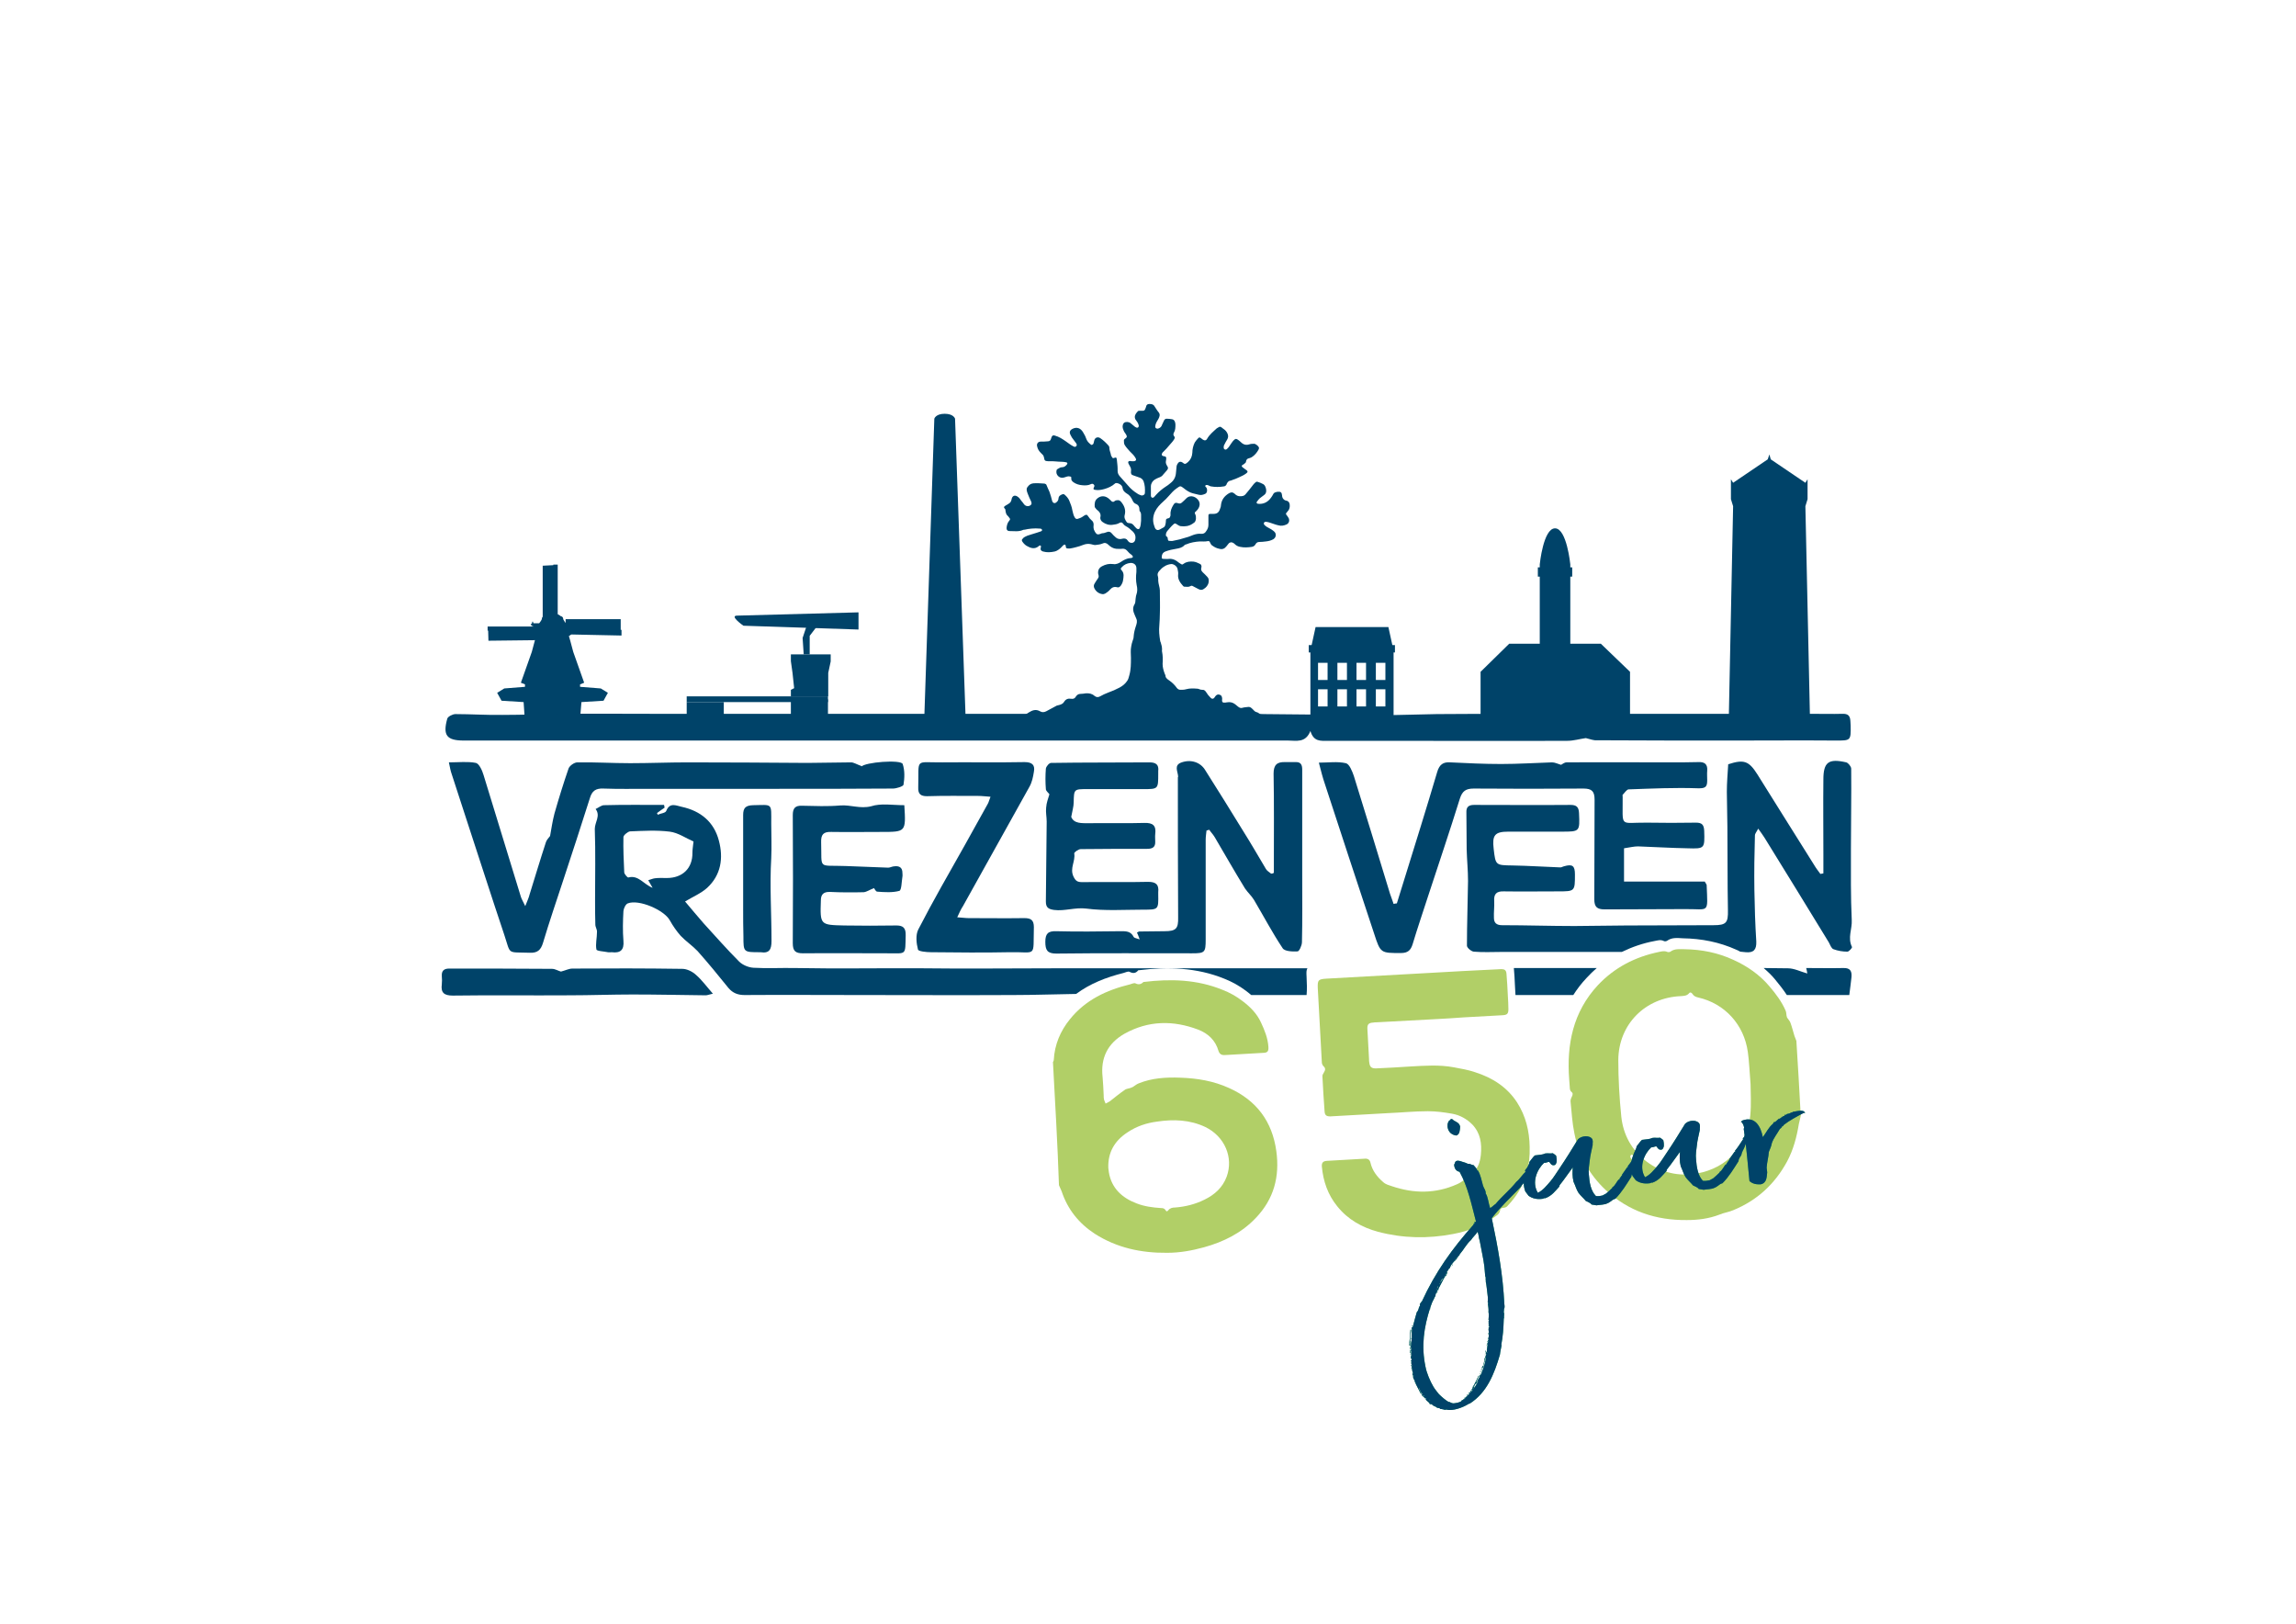 <?xml version="1.0" encoding="utf-8"?>
<!-- Generator: Adobe Illustrator 23.0.1, SVG Export Plug-In . SVG Version: 6.00 Build 0)  -->
<!DOCTYPE svg PUBLIC "-//W3C//DTD SVG 1.1//EN" "http://www.w3.org/Graphics/SVG/1.1/DTD/svg11.dtd">
<svg version="1.1" xmlns:x="http://ns.adobe.com/Extensibility/1.0/" xmlns:i="http://ns.adobe.com/AdobeIllustrator/10.0/" xmlns:graph="http://ns.adobe.com/Graphs/1.0/"
	 xmlns="http://www.w3.org/2000/svg" xmlns:xlink="http://www.w3.org/1999/xlink" x="0px" y="0px" viewBox="0 0 841.9 595.3"
	 style="enable-background:new 0 0 841.9 595.3;" xml:space="preserve">
<g id="Laag_2">
</g>
<g id="Laag_1">
	<rect x="0" style="display:none;fill:#F6F9EF;" width="841.9" height="595.3"/>
	<g id="Laag_5">
		<g>
			<rect x="479.9" y="236.5" style="fill:#004369;" width="31.6" height="2.7"/>
			<polygon style="fill:#004369;" points="510.7,237.2 480.8,237.2 482.4,229.9 509.1,229.9 			"/>
			<path style="fill:#004369;" d="M480.5,238.6v24.8H511v-24.8H480.5z M486.8,259h-3.5v-6.3h3.5V259z M486.8,249.3h-3.5v-6.3h3.5V249.3z
				 M493.9,259h-3.5v-6.3h3.5V259z M493.9,249.3h-3.5v-6.3h3.5V249.3z M500.9,259h-3.5v-6.3h3.5V259z M500.9,249.3h-3.5v-6.3h3.5
				V249.3z M508,259h-3.5v-6.3h3.5V259z M508,249.3h-3.5v-6.3h3.5V249.3z"/>
		</g>
		<g>
			<path style="fill:#004369;" d="M220.3,252.4l-7.6-0.6v-0.9l1.5-0.6l-4-11.3l-1.1-4.1l-0.5-1.7c0,0,2-1,0.8-2.1h-0.2l0.5-1.5l0.6-0.2
				l0.3-0.7h-0.4l-0.2-0.8h-0.2l-0.2,0.6l-2.1,0c0,0-1-1.2-1-1.7c0-0.5-0.5-0.9-0.9-0.9c0,0-0.8-1-3-1c-2.1,0-3,1-3,1
				c-0.4,0-0.9,0.3-0.9,0.9c0,0.5-1,1.7-1,1.7l-2.1,0l-0.2-0.6h-0.2l-0.2,0.8h-0.4l0.3,0.7l0.6,0.2l0.5,1.5h-0.2
				c-1.2,1.1,0.8,2.1,0.8,2.1l-0.5,1.7l-1.1,4.1l-4,11.3l1.5,0.6v0.9l-7.6,0.6l-2.6,1.6l1.6,2.9l8.1,0.5l0.4,6h10.2h10.1l0.5-6
				l8.1-0.5l1.6-2.9L220.3,252.4z"/>
			<polygon style="fill:#004369;" points="207.4,228.9 207.4,227 227.6,227 227.6,230.9 227.9,230.9 227.9,233 208.9,232.6 			"/>
			<polygon style="fill:#004369;" points="204.5,207.2 204.5,227.7 199,227.7 199,207.4 202.9,207.2 202.9,207 204.5,207 			"/>
			<line style="fill:#004369;" x1="192.8" y1="233.4" x2="196.7" y2="241.5"/>
			<line style="fill:#004369;" x1="213.1" y1="231.3" x2="208.2" y2="238.8"/>
			<polygon style="fill:#004369;" points="197.8,229.7 178.8,229.7 178.8,231.2 179,231.2 179.1,234.9 196.6,234.7 			"/>
		</g>
		<polygon style="fill:#004369;" points="662,185.6 662.8,183 662.8,175.7 662,177 649.3,168.4 648.8,166.6 648.2,168.4 635.5,177 
			634.7,175.7 634.7,183 635.5,185.6 633.9,264.2 648.8,264.2 663.7,264.2 		"/>
		<g>
			<line style="fill:#004369;" x1="570.2" y1="194.7" x2="570.2" y2="186.2"/>
			<path style="fill:#004369;" d="M587,236h-11.2v-20.4v-2.3v-4.7v-1.7c0,0-1.3-13.2-5.6-13.2l0,0l0,0l0,0l0,0c-4.3,0-5.6,13.2-5.6,13.2v1.7
				v4.7v2.3V236h-11.2l-10.5,10.3v18.2h27.4l0,0h27.4v-18.2L587,236z"/>
			<rect x="563.9" y="208" style="fill:#004369;" width="12.6" height="3.4"/>
		</g>
		<g>
			<path style="fill:#004369;" d="M314.8,224.5v6.3l-42.2-1.4c0,0-5.3-3.7-2.3-3.7L314.8,224.5z"/>
			<polygon style="fill:#004369;" points="300.2,228.8 296.9,233.1 296.9,239.9 294.7,239.9 294.3,233.9 296.2,228.2 			"/>
			<polygon style="fill:#004369;" points="302,239.9 290,239.9 290,242.4 290.6,246.7 291.2,252.3 290,252.9 290,255.3 303.7,255.3 
				303.7,246.7 304.6,242.5 304.6,239.9 			"/>
			<path style="fill:#004369;" d="M290,255.3"/>
			<polygon style="fill:#004369;" points="286.6,255.3 251.8,255.3 251.8,257.4 286.6,257.4 303.6,257.4 303.6,255.3 			"/>
			<rect x="290" y="256.4" style="fill:#004369;" width="13.6" height="6.6"/>
			<rect x="251.8" y="257.4" style="fill:#004369;" width="13.6" height="5.6"/>
			<line style="fill:#004369;" x1="270.3" y1="226.2" x2="259.3" y2="255.3"/>
			<line style="fill:#004369;" x1="272.8" y1="227.8" x2="261.8" y2="256.9"/>
			<line style="fill:#004369;" x1="291.1" y1="251.3" x2="264.8" y2="251.3"/>
			<line style="fill:#004369;" x1="265.5" y1="251.3" x2="265.5" y2="256.4"/>
			<line style="fill:#004369;" x1="266.6" y1="251.3" x2="266.6" y2="256.4"/>
			<line style="fill:#004369;" x1="267.7" y1="251.3" x2="267.7" y2="256.4"/>
			<line style="fill:#004369;" x1="268.8" y1="251.4" x2="268.8" y2="256.5"/>
			<line style="fill:#004369;" x1="269.9" y1="251.4" x2="269.9" y2="256.5"/>
			<line style="fill:#004369;" x1="271" y1="251.3" x2="271" y2="256.4"/>
			<line style="fill:#004369;" x1="272.1" y1="251.3" x2="272.1" y2="256.4"/>
			<line style="fill:#004369;" x1="275.5" y1="251.3" x2="275.5" y2="256.4"/>
			<line style="fill:#004369;" x1="273.3" y1="251.3" x2="273.3" y2="256.4"/>
			<line style="fill:#004369;" x1="274.4" y1="251.3" x2="274.4" y2="256.4"/>
			<line style="fill:#004369;" x1="276.6" y1="251.3" x2="276.6" y2="256.4"/>
			<line style="fill:#004369;" x1="277.7" y1="251.3" x2="277.7" y2="256.4"/>
			<line style="fill:#004369;" x1="278.8" y1="251.4" x2="278.8" y2="256.5"/>
			<line style="fill:#004369;" x1="279.9" y1="251.4" x2="279.9" y2="256.5"/>
			<line style="fill:#004369;" x1="281.1" y1="251.4" x2="281.1" y2="256.5"/>
			<line style="fill:#004369;" x1="282.2" y1="251.3" x2="282.2" y2="256.4"/>
			<line style="fill:#004369;" x1="284.4" y1="251.3" x2="284.4" y2="256.4"/>
			<line style="fill:#004369;" x1="283.3" y1="251.3" x2="283.3" y2="256.4"/>
			<line style="fill:#004369;" x1="285.5" y1="251.4" x2="285.5" y2="256.5"/>
			<line style="fill:#004369;" x1="286.6" y1="251.4" x2="286.6" y2="256.5"/>
			<line style="fill:#004369;" x1="288.9" y1="251.4" x2="288.9" y2="256.5"/>
			<line style="fill:#004369;" x1="287.7" y1="251.3" x2="287.7" y2="256.4"/>
		</g>
		<path style="fill:#004369;" d="M350.2,153.5c0,0-0.5-1.8-3.8-1.8c-3.3,0-3.8,1.8-3.8,1.8l-3.8,113.3h7.7h7.7L350.2,153.5z"/>
	</g>
	<path style="fill-rule:evenodd;clip-rule:evenodd;fill:#004369;" d="M581.5,270.6c-2.2,0.3-4.5,1-6.8,1c-22.4,0.1-44.8,0-67.2,0c-6.9,0-13.8,0-20.7,0c-2.5,0-5.1,0.4-6.3-3.6
		c-1.8,4.5-5.2,3.5-8.2,3.5c-28.2,0-56.4,0-84.7,0c-45.3,0-90.5,0-135.8,0c-26.5,0-53.1,0-79.6,0c-0.7,0-1.4,0-2.1,0
		c-6.3,0-7.8-1.9-6.1-8c0.2-0.8,2-1.7,3-1.7c5.8,0,11.6,0.4,17.3,0.3c7.3,0,14.5-0.3,21.8-0.4c11.4-0.1,22.8,0,34.1,0
		c32.6,0,65.2,0,97.9,0c15.6,0,31.3,0,46.9,0c16.2,0,32.4,0,48.6,0c6.9,0,13.9,0,20.8,0.2c0.9,0,1.7,1,2.5,0.8
		c2.2-0.3,4.4-1,6.6-0.9c14.1,0.1,28.2,0.3,42.3,0.4c7,0,14-0.3,21-0.4c9.5-0.1,19-0.1,28.5,0c1,0,1.9,0.9,3,1.2
		c0.6,0.2,1.4,0.1,2.1,0c2.3-0.4,4.6-1.2,7-1.2c11.4-0.1,22.7-0.1,34.1-0.1c20.9,0,41.9,0,62.8,0c3.7,0,7.5,0.1,11.2,0
		c2.1-0.1,2.9,0.7,3,2.6c0,0.6,0.1,1.1,0.1,1.7c0.1,5.6,0,5.5-5.6,5.5c-12.3-0.1-24.7,0-37,0c-16.8,0-33.7,0-50.5-0.1
		C584.4,271.5,583.1,271,581.5,270.6z"/>
	<path style="fill-rule:evenodd;clip-rule:evenodd;fill:#004369;" d="M512.2,331.2c0.9-2.9,1.8-5.8,2.7-8.7c4.1-13.2,8.2-26.3,12.1-39.5c0.8-2.7,2.2-3.7,4.8-3.5
		c6.2,0.3,12.4,0.6,18.6,0.6c6.2,0,12.4-0.4,18.7-0.6c1,0,2,0.5,3.3,0.9c0.3-0.1,1.2-0.9,2-0.9c12.5-0.1,25,0,37.5,0
		c3.6,0,7.3,0,10.9-0.1c2.3-0.1,3.4,0.8,3.2,3.2c-0.1,1.1,0,2.3,0,3.4c0,2.3-0.4,3.1-3.4,3c-8.5-0.3-16.9,0.1-25.4,0.4
		c-0.7,0-1.5,1.3-2.2,2c-0.1,0.1,0,0.4,0,0.7c0.1,11.6-1.4,9.4,8.8,9.5c6,0.1,12.1,0.1,18.1,0c2.2,0,2.9,0.8,3,3
		c0.2,6.5,0.2,6.6-6.1,6.4c-6.1-0.1-12.2-0.5-18.2-0.7c-1.5,0-3,0.4-5.1,0.7c0,3.9,0,8,0,12.2c5.2,0,10.1,0,15.1,0c5,0,9.9,0,14.5,0
		c0.5,0.9,0.7,1.1,0.7,1.3c0.4,10.7,1.1,8.7-7.9,8.8c-9.8,0.1-19.7,0-29.5,0.1c-2.8,0-3.8-0.9-3.8-3.7c0.1-12.2,0-24.3,0.1-36.5
		c0-3.1-1-4.1-4.1-4.1c-13.4,0.1-26.8,0.1-40.2,0c-2.9,0-4.2,0.9-5.1,3.7c-3.7,11.9-7.7,23.7-11.6,35.6c-1.9,5.9-3.9,11.7-5.7,17.7
		c-0.7,2.3-1.8,3.3-4.3,3.3c-7.4,0-7.5,0.1-9.8-7c-6.1-18.3-12.1-36.7-18.1-55c-0.8-2.3-1.4-4.7-2.2-7.8c3.5,0,6.8-0.5,9.9,0.2
		c1.3,0.3,2.3,2.9,2.9,4.6c4.5,14.4,8.9,28.9,13.3,43.3c0.4,1.2,0.9,2.4,1.3,3.7C511.5,331.3,511.8,331.2,512.2,331.2z"/>
	<path style="fill-rule:evenodd;clip-rule:evenodd;fill:#004369;" d="M316,280.9c-0.4,0.3-0.3,0.3-0.2,0.2c1.3-1.7,14.6-2.7,15.2-1c0.8,2.4,0.7,5.1,0.3,7.6
		c-0.1,0.6-2.6,1.4-3.9,1.4c-14.4,0.1-28.8,0.1-43.2,0.1c-15.5,0-31,0-46.5,0c-5.5,0-11,0.1-16.5-0.1c-2.7-0.1-4.1,0.8-4.9,3.5
		c-3.2,10.1-6.5,20.2-9.8,30.2c-2.5,7.6-5.1,15.2-7.4,22.9c-0.8,2.6-2,3.7-4.8,3.6c-8.6-0.3-6.9,0.9-9.4-6.6
		c-4.7-14-9.2-28.1-13.8-42.1c-1.8-5.6-3.7-11.3-5.5-16.9c-0.4-1.1-0.6-2.3-1-4.2c3.6,0,6.9-0.4,9.9,0.2c1.2,0.3,2.3,2.7,2.8,4.4
		c4.6,14.9,9.1,29.8,13.7,44.7c0.3,0.9,0.8,1.7,1.6,3.4c0.8-2,1.3-3.1,1.6-4.3c2-6.4,3.9-12.8,6-19.2c0.3-0.9,1.1-1.6,1.5-2.2
		c0.5-2.8,0.9-5.5,1.6-8.2c1.6-5.6,3.3-11.1,5.2-16.6c0.4-1,2.1-2.2,3.2-2.2c6.5-0.1,12.9,0.3,19.4,0.3c7,0,14-0.3,21-0.3
		c14.7,0,29.3,0.1,44,0.2c5.3,0,10.7-0.2,16-0.2C313,279.5,314.1,280.2,316,280.9z"/>
	<path style="fill-rule:evenodd;clip-rule:evenodd;fill:#004369;" d="M467.1,320c0-1.2,0-2.4,0-3.6c0-10.9,0.1-21.8-0.1-32.8c0-3.2,1.3-4.3,4.2-4.2c1.2,0,2.5,0,3.8,0
		c2-0.1,2.5,1,2.5,2.8c0,12.9,0,25.8,0,38.7c0,8.2,0.1,16.3-0.1,24.5c0,1.2-1,3.4-1.6,3.4c-1.9,0.1-4.8,0-5.5-1.2
		c-3.8-5.7-7-11.8-10.5-17.7c-0.9-1.5-2.3-2.7-3.3-4.2c-3.8-6.2-7.4-12.5-11.1-18.8c-0.6-1-1.4-1.8-2-2.7c-0.3,0.1-0.7,0.2-1,0.3
		c-0.1,1.1-0.3,2.2-0.3,3.4c0,12.2,0,24.3,0,36.5c0,4.8-0.3,5.1-5,5.1c-16.6,0-33.2-0.1-49.8,0.1c-3.3,0-4-1.3-4-4.3c0-3,1-4,4-3.9
		c7.8,0.2,15.7,0.1,23.5,0c2,0,3.8-0.1,4.9,2.1c0.2,0.4,1.1,0.5,2.2,0.9c-0.4-1.2-0.7-1.8-1-2.5c0.3-0.1,0.6-0.4,0.9-0.4
		c3.1,0,6.1-0.1,9.2-0.1c4.3,0,5.1-1,5-5.1c-0.1-17.1-0.1-34.2-0.1-51.3c0-0.1,0.1-0.2,0.1-0.3c-0.1-1.9-1.7-4.2,1.3-5.2
		c3.5-1.2,6.9,0,8.6,2.8c4.7,7.4,9.3,14.8,13.9,22.3c2.9,4.6,5.6,9.3,8.4,14c0.4,0.7,1.3,1.2,1.9,1.7
		C466.5,320.3,466.8,320.2,467.1,320z"/>
	<path style="fill-rule:evenodd;clip-rule:evenodd;fill:#004369;" d="M351,336.3c1.8,0.1,3,0.3,4.2,0.3c6.8,0,13.6,0.1,20.4,0c2.4,0,3.5,0.7,3.5,3.3c-0.3,11.4,1.2,9-8.8,9.2
		c-9.6,0.2-19.3,0.1-28.9,0c-1.7,0-4.7-0.3-4.8-1c-0.6-2.3-0.9-5.3,0.1-7.3c5.4-10.5,11.3-20.7,17.1-31c2.8-5,5.6-10,8.4-15.1
		c0.4-0.7,0.5-1.4,1-2.6c-1.7-0.1-3.1-0.3-4.5-0.3c-6.3,0-12.5-0.1-18.8,0.1c-2.3,0-3.3-0.8-3.2-3.2c0.3-11-1.5-9.1,8.8-9.2
		c10.1-0.1,20.1,0.1,30.2-0.1c2.8,0,3.9,1.1,3.4,3.6c-0.3,1.9-0.7,3.8-1.6,5.4c-8.1,14.6-16.3,29.2-24.4,43.8
		C352.3,333.4,351.8,334.6,351,336.3z"/>
	<path style="fill-rule:evenodd;clip-rule:evenodd;fill:#004369;" d="M384.8,291.2c-0.3-0.5-1.3-1.2-1.3-1.9c-0.2-2.5-0.2-5,0-7.5c0.1-0.8,1.2-2.1,1.9-2.1
		c12-0.2,24-0.1,36.1-0.2c2.3,0,3.5,0.8,3.2,3.2c0,0.3,0,0.7,0,1c0,5.6,0,5.6-5.5,5.6c-6.8,0-13.6,0-20.5,0c-4.9,0-4.9,0-5,4.9
		c0,1.5-0.5,3-0.9,5.3c1,2.5,3.8,2.3,6.7,2.3c6.7-0.1,13.4,0.1,20.1-0.1c3.2-0.1,4.4,1,4,4.1c-0.1,0.9,0,1.8,0,2.7
		c0.1,2.1-1,2.7-3,2.7c-8.1,0-16.2,0-24.3,0.1c-0.9,0-2.5,1.2-2.4,1.6c0.5,2.8-1.7,5.4-0.3,8.4c0.8,1.7,1.5,2.1,3.2,2.1
		c8.1-0.1,16.1,0.1,24.2-0.1c2.9,0,4,1,3.7,3.8c0,0.2,0,0.5,0,0.7c0.1,5.7,0.1,5.7-5.5,5.7c-7,0-14,0.5-20.9-0.4
		c-4.1-0.5-7.9,1-11.8,0.5c-2.1-0.3-3-0.9-3-3.1c0.1-9.8,0.2-19.5,0.3-29.3c0-1.7-0.4-3.4-0.2-5.1
		C383.7,294.3,384.4,292.6,384.8,291.2z"/>
	<path style="fill-rule:evenodd;clip-rule:evenodd;fill:#004369;" d="M331.6,295.2c0.6,9.8,0.6,9.8-8.4,9.8c-6.1,0-12.3,0.1-18.4,0c-2.9-0.1-3.8,1-3.7,3.8
		c0.3,10.2-1.4,8.3,9,8.7c5.2,0.2,10.4,0.4,15.6,0.6c0.7,0,1.5-0.5,2.3-0.5c1.7-0.2,2.9,0.4,2.9,2.4c0,0.5,0.1,0.9,0,1.4
		c-0.3,1.8-0.3,4.9-1.1,5.2c-2.5,0.7-5.4,0.5-8.1,0.3c-0.6,0-1.1-1.2-1.2-1.3c-1.6,0.6-2.7,1.4-3.8,1.5c-4.1,0.1-8.2,0.1-12.3-0.1
		c-2.4-0.1-3.4,0.9-3.4,3.1c-0.3,9-0.3,9,8.6,9.2c6.2,0.1,12.5,0.1,18.7,0c2.8-0.1,3.9,0.8,3.8,3.7c-0.2,7.3,0.4,6.5-6.4,6.5
		c-10.4,0-20.8-0.1-31.2,0c-2.8,0-3.8-0.8-3.8-3.7c0.1-15.7,0.1-31.3,0-47c0-2.5,0.9-3.5,3.4-3.4c4.7,0.1,9.4,0.3,14-0.1
		c3.8-0.3,7.3,1.3,11.3,0.3C323.1,294.4,327.3,295.2,331.6,295.2z"/>
	<path style="fill-rule:evenodd;clip-rule:evenodd;fill:#004369;" d="M205.7,356.2c1.6-0.4,2.9-1.1,4.2-1.1c13.4-0.1,26.8-0.1,40.3,0.1c1.7,0,3.7,1,5,2.2
		c2.2,1.9,3.9,4.3,6.2,6.9c-1.4,0.3-2,0.6-2.6,0.6c-9-0.1-17.9-0.3-26.9-0.3c-7.7,0-15.4,0.3-23.1,0.3c-14.3,0.1-28.5-0.1-42.8,0.1
		c-3.2,0-4.4-1.1-4-4.1c0.1-1,0.1-2,0-3.1c-0.1-1.9,0.8-2.7,2.7-2.7c12.6,0,25.1,0,37.7,0.1C203.6,355.2,204.8,356,205.7,356.2z"/>
	<path style="fill-rule:evenodd;clip-rule:evenodd;fill:#004369;" d="M272.5,333.4c0-5.8,0-11.6,0-17.3c0-5.8,0-11.5,0-17.3c0-2.6,0.9-3.5,3.6-3.6c7.3-0.1,6.7-1,6.7,6.7
		c0,4.2,0.2,8.5,0,12.7c-0.6,10.1,0.1,20.2,0.1,30.4c0,3.1-0.8,4.6-4,4.1c-0.1,0-0.2,0-0.3,0c-6,0-6,0-6-5.8
		C272.5,340,272.5,336.7,272.5,333.4z"/>
	<path style="fill-rule:evenodd;clip-rule:evenodd;fill:#004369;" d="M369.4,189c0.2,0.2,0.4,0.4,0.6,0.7c0.5,0.6,0.5,0.7,0,1.3c-0.6,0.7-0.8,1.6-0.9,2.4
		c-0.1,0.8,0.3,1.3,1.1,1.3c1.7,0,3.3,0.3,4.9-0.4c0.2-0.1,0.4-0.1,0.6-0.1c0.8-0.2,1.6-0.3,2.5-0.4c1-0.1,2.1-0.1,3.1,0
		c0.2,0,0.3,0,0.5,0.1c0.2,0.1,0.3,0.2,0.3,0.5c0,0.2-0.2,0.3-0.4,0.4c-0.5,0.2-1,0.3-1.5,0.5c-1.2,0.4-2.4,0.7-3.5,1.1
		c-0.6,0.3-1.3,0.5-1.7,1.1c-0.4,0.4-0.4,0.6-0.1,1.1c0.4,0.6,0.9,1.1,1.5,1.5c1.4,0.8,2.9,1.4,4.4,0.2c0.2-0.2,0.5-0.5,0.8-0.2
		c0.3,0.2,0,0.5,0,0.8c-0.1,0.6,0,0.9,0.6,1.2c0.1,0,0.2,0.1,0.3,0.1c1.4,0.4,2.8,0.3,4.2,0c1.2-0.3,2.1-1.1,2.9-2
		c0.1-0.1,0.2-0.2,0.3-0.3c0.5-0.4,0.8-0.3,0.9,0.3c0,0.1,0,0.1,0,0.2c0.1,0.6,0.2,0.6,0.8,0.7c0.2,0,0.5,0,0.7,0
		c0.8-0.1,1.5-0.3,2.3-0.5c0.9-0.2,1.7-0.5,2.5-0.8c1-0.4,1.9-0.5,2.9-0.3c0.6,0.1,1.2,0.4,1.8,0.3c0.8-0.1,1.7-0.2,2.4-0.5
		c0.8-0.4,1.5-0.3,2.2,0.4c0.8,0.8,1.8,1.4,2.9,1.5c0.7,0,1.4,0.1,2.1,0c0.7-0.1,1.3,0.1,1.8,0.6c0.5,0.6,1.1,1.2,1.7,1.6
		c0.1,0,0.1,0.1,0.2,0.2c0.5,0.5,0.4,0.8-0.3,1c-0.1,0-0.2,0-0.3,0c-1.2,0.1-2.3,0.6-3.3,1.3c-0.9,0.6-1.9,1.1-3,0.9
		c-1.5-0.2-2.8,0.1-4.1,0.8c-0.6,0.3-1.1,0.8-1.3,1.4c-0.2,0.6-0.2,1.2,0,1.8c0.2,0.6,0,1-0.3,1.4c-0.4,0.5-0.7,1.1-1.1,1.7
		c-0.4,0.6-0.4,1.2-0.1,1.8c0.6,1.2,1.6,1.9,2.8,2.1c0.4,0.1,0.8,0,1.2-0.2c0.6-0.4,1.2-0.8,1.7-1.4c0.7-0.8,1.5-1.2,2.6-0.9
		c0.6,0.2,1-0.1,1.4-0.6c0.4-0.6,0.7-1.2,0.8-1.9c0.2-1.3,0.5-2.6-0.5-3.7c-0.5-0.5-0.4-0.7,0.1-1.2c0.8-0.9,1.9-1.4,3.1-1.5
		c1-0.1,2.2,0.5,2.2,1.9c0,0.5,0,0.9,0,1.4c-0.2,1.6-0.2,3.2,0.1,4.8c0.3,1.2,0.3,2.4-0.1,3.5c-0.2,0.5-0.2,1.1-0.3,1.6
		c-0.1,0.7,0,1.4-0.4,2c-0.8,1.3-0.5,2.6,0.1,3.9c0.2,0.5,0.4,0.9,0.6,1.4c0.4,0.9,0.1,1.8-0.2,2.7c-0.4,1.2-0.7,2.4-0.8,3.7
		c0,0.6-0.2,1.2-0.4,1.7c-0.2,0.6-0.4,1.3-0.5,2c-0.3,1.4-0.1,2.8-0.1,4.2c0,2.2,0,4.3-0.6,6.4c-0.2,0.8-0.4,1.6-0.9,2.2
		c-0.7,1-1.6,1.7-2.7,2.3c-1.3,0.7-2.7,1.3-4.1,1.8c-1.1,0.4-2.1,0.9-3,1.4c-0.7,0.4-1.4,0.4-2.1-0.2c-0.9-0.8-2-1-3.2-0.9
		c-0.6,0.1-1.3,0.2-1.9,0.2c-0.8,0-1.3,0.4-1.7,1c-0.4,0.7-0.9,0.9-1.7,0.8c-1.1-0.2-2,0.1-2.6,1.1c-0.4,0.7-1.1,1-1.9,1.2
		c-0.3,0.1-0.5,0.1-0.8,0.2c-1.3,0.7-2.6,1.4-3.9,2.1c-0.8,0.4-1.5,0.4-2.2,0c-1.2-0.7-2.4-0.6-3.6,0.1c-0.8,0.4-1.5,1-2.4,1.4
		c-1.4,0.6-2.8,1.2-4.3,1.5c-0.1,0-0.3,0.1-0.4,0.2c-0.1,0.1-0.2,0.2-0.3,0.2h100.3c-0.2-0.1-0.4-0.1-0.5-0.2
		c-0.7-0.2-1.5-0.2-2.1-0.7c-0.1-0.1-0.2-0.1-0.3-0.1c-0.4,0-0.7-0.2-0.9-0.4c-0.2-0.2-0.5-0.3-0.7-0.4c-0.9-0.3-1.9-0.4-2.8-0.4
		c-0.7,0-1.3-0.1-1.8-0.5c-0.2-0.2-0.5-0.3-0.8-0.4c-0.5-0.1-0.8-0.4-1.1-0.7c-0.2-0.2-0.4-0.5-0.7-0.7c-0.4-0.4-0.9-0.6-1.4-0.5
		c-0.7,0.1-1.4,0.1-2,0.3c-0.6,0.2-1.1,0-1.6-0.4c-0.4-0.3-0.7-0.6-1.1-0.9c-0.9-0.7-1.9-0.9-3-0.7c-0.4,0.1-0.7,0.1-1.1,0.1
		c-0.5,0-0.7-0.3-0.7-0.8c0-0.3,0.1-0.6,0-1c-0.1-0.6-0.3-0.9-0.9-1.1c-0.6-0.2-1.1,0-1.5,0.5c-0.2,0.2-0.3,0.5-0.5,0.7
		c-0.3,0.3-0.7,0.4-1.1,0.1c-0.1-0.1-0.2-0.2-0.3-0.3c-0.6-0.6-1.1-1.2-1.5-1.9c-0.4-0.6-0.8-1-1.6-0.9c-0.3,0-0.6-0.1-0.9-0.2
		c-0.2-0.1-0.5-0.2-0.7-0.2c-1.4-0.1-2.8-0.2-4.2,0.2c-0.7,0.2-1.3,0.2-2,0.2c-0.6,0-1-0.2-1.4-0.7c-0.7-1-1.6-1.9-2.6-2.6
		c-0.4-0.3-0.9-0.6-1.2-1c-0.1-0.2-0.3-0.3-0.3-0.6c0-0.5-0.3-0.8-0.4-1.2c-0.4-1.1-0.7-2.2-0.7-3.4c0.1-1.5,0.1-3-0.2-4.5
		c-0.1-0.2,0-0.5,0-0.7c0-1-0.2-1.8-0.5-2.7c-0.1-0.2-0.2-0.4-0.2-0.6c-0.3-1.8-0.5-3.7-0.3-5.6c0.1-1.5,0.2-3,0.2-4.5
		c0.1-2.6,0-5.1,0-7.7c0-0.5,0-1-0.1-1.5c-0.3-1.2-0.6-2.4-0.5-3.6c0-0.2-0.1-0.4-0.1-0.6c-0.3-0.8-0.1-1.5,0.5-2.1
		c0.5-0.6,1.1-1.2,1.8-1.6c0.7-0.5,1.6-0.8,2.5-0.9c1-0.1,2.3,0.9,2.4,1.9c0.1,0.6,0.3,1.3,0.2,1.9c-0.2,1.7,0.7,3,1.7,4.1
		c0.2,0.2,0.3,0.4,0.6,0.4c0.8,0,1.5,0.2,2.2-0.2c0.3-0.2,0.6-0.2,0.9,0c0.7,0.4,1.4,0.7,2.1,1.1c0.6,0.3,1.2,0.4,1.8,0
		c1-0.6,1.7-1.4,1.9-2.6c0.1-0.8,0-1.4-0.5-1.9c-0.6-0.6-1.1-1.2-1.7-1.7c-0.5-0.5-0.7-1-0.5-1.6c0.2-0.8,0-1.3-0.8-1.6
		c-0.6-0.3-1.3-0.6-2.1-0.7c-1.3-0.1-2.5,0-3.6,0.8c-0.5,0.4-0.6,0.3-1.1,0c-0.5-0.3-0.9-0.6-1.4-1c-0.9-0.6-1.8-0.9-2.9-0.8
		c-0.6,0.1-1.3,0-1.9,0c-0.6,0-0.8-0.1-0.7-0.8c0-0.9,0.5-1.6,1.3-1.9c1.3-0.5,2.7-0.8,4-1c1.1-0.2,2.2-0.4,3-1.3
		c0.2-0.2,0.4-0.3,0.6-0.3c1.6-0.7,3.4-1,5.1-1.1c0.9,0,1.9,0.1,2.8-0.1c0.5-0.1,0.7,0,0.9,0.5c0.2,0.4,0.4,0.9,0.8,1.1
		c0.8,0.6,1.6,1,2.6,1.2c1.1,0.3,1.9,0,2.6-0.9c0.3-0.3,0.5-0.7,0.8-1c0.5-0.6,1.2-0.6,1.8-0.2c0.3,0.2,0.5,0.4,0.7,0.6
		c0.5,0.4,1.1,0.7,1.8,0.8c1.4,0.3,2.8,0.2,4.2,0c0.6-0.1,1.1-0.4,1.4-1c0.3-0.5,0.7-0.8,1.3-0.8c0.8,0,1.7-0.1,2.5-0.2
		c0.9-0.1,1.8-0.3,2.7-0.8c0.6-0.4,0.9-0.9,0.9-1.6c0-0.7-0.4-1.1-0.9-1.5c-0.5-0.4-1-0.7-1.6-1c-0.6-0.3-1.1-0.6-1.6-1.1
		c-0.2-0.2-0.4-0.5-0.2-0.9c0.2-0.3,0.5-0.3,0.8-0.3c0.6,0.1,1.1,0.2,1.6,0.4c1,0.3,1.9,0.7,2.9,0.9c1,0.3,2,0.1,2.9-0.3
		c0.9-0.4,1.2-1.3,0.9-2.2c-0.2-0.4-0.4-0.7-0.7-1.1c-0.5-0.6-0.5-0.7,0-1.2c0.1-0.1,0.2-0.3,0.3-0.4c0.7-0.7,0.8-1.6,0.7-2.5
		c-0.1-0.8-0.6-1.3-1.4-1.4c-0.5-0.1-0.8-0.4-1.1-0.8c-0.2-0.3-0.3-0.7-0.3-1.1c-0.1-1.1-0.5-1.4-1.5-1.3c-0.2,0-0.4,0-0.6,0.1
		c-0.5,0.1-0.9,0.3-1.1,0.7c-0.2,0.4-0.5,0.9-0.8,1.3c-1.2,1.7-2.8,2.5-4.8,2.3c-0.5-0.1-0.7-0.4-0.4-0.8c0.4-0.5,0.8-1.1,1.4-1.5
		c0.4-0.3,0.8-0.6,1.2-0.9c0.6-0.4,0.8-1,0.8-1.6c0-0.5-0.1-0.9-0.3-1.4c-0.2-0.5-0.5-0.9-1-1.1c-0.5-0.3-1.1-0.5-1.7-0.7
		c-0.4-0.2-0.7-0.1-1,0.2c-0.4,0.3-0.7,0.7-1,1.1c-0.8,1-1.6,2.1-2.5,3.1c-0.6,0.8-1.5,0.9-2.5,0.8c-0.7-0.1-1.2-0.5-1.6-0.9
		c-0.7-0.6-1.2-0.6-2-0.2c-1.7,1-2.8,2.4-3,4.4c0,0.5-0.2,1-0.4,1.5c-0.4,1.2-1.1,1.7-2.4,1.7c-0.4,0-0.7,0-1.1,0
		c-0.6,0-0.7,0.2-0.7,0.7c0,0.6,0,1.2,0,1.8h0c0,0.5,0,1,0,1.5c0,0.9-0.3,1.6-0.8,2.3c-0.4,0.7-1,1.1-1.9,1c-1-0.1-1.9,0.1-2.8,0.4
		c-0.6,0.2-1.2,0.5-1.8,0.7c-0.8,0.3-1.6,0.4-2.4,0.7c-1.1,0.4-2.3,0.5-3.4,0.8c-0.4,0.1-0.7,0-1.1,0c-0.5,0-0.6-0.1-0.7-0.7
		c0-0.4-0.1-0.7-0.4-0.9c-0.3-0.1-0.3-0.4-0.3-0.6c0-0.5,0.2-1,0.5-1.4c0.7-0.8,1.4-1.7,2.2-2.4c0.5-0.5,0.7-0.5,1.3-0.1
		c0.4,0.3,0.9,0.6,1.4,0.7c1.6,0.2,3.1,0,4.4-0.9c0.2-0.2,0.5-0.3,0.7-0.5c0.6-0.6,0.7-2,0.3-2.9c-0.3-0.6-0.3-0.7,0.2-1.1
		c0.1-0.1,0.2-0.2,0.3-0.3c0.8-0.8,1.5-2.2,0.8-3.5c-0.8-1.5-3.1-2.6-4.7-0.9c-0.5,0.5-1,1-1.6,1.5c-0.4,0.3-0.8,0.4-1.3,0.2
		c-0.9-0.3-1.3-0.2-1.8,0.7c-0.6,1-1.1,2.1-1,3.4c0,0.3,0,0.6-0.2,0.9c-0.1,0.3-0.3,0.5-0.6,0.5c-0.8,0.2-0.9,0.3-0.9,1.1
		c0,0.4-0.1,0.9-0.2,1.3c-0.1,0.5-0.4,0.9-0.9,1.1c-0.4,0.2-0.7,0.4-1.1,0.6c-0.9,0.5-1.6,0.1-1.9-0.8c-0.1-0.3-0.2-0.6-0.3-0.9
		c-0.5-1.6-0.3-3.3,0.4-4.8c0.7-1.5,1.8-2.6,3-3.7c0.7-0.6,1.4-1.3,2-2c0.9-1,1.8-2.1,3-2.9c1.2-0.8,1.2-1.1,2.7,0.1
		c0.7,0.6,1.5,1.1,2.4,1.5c1,0.4,2,0.5,3,0.8c0.8,0.2,1.5,0,2.2-0.3c0.5-0.2,0.7-0.5,0.8-1.1c0-0.6,0-1.1-0.5-1.5
		c-0.1-0.1-0.3-0.3-0.1-0.5c0.1-0.2,0.4-0.2,0.6-0.2c0.2,0,0.4,0.1,0.6,0.2c0.2,0.1,0.4,0.2,0.7,0.3c1.6,0.3,3.3,0.3,5,0
		c0.4-0.1,0.6-0.3,0.8-0.6c0.1-0.2,0.1-0.4,0.2-0.5c0.3-0.5,0.6-0.9,1.3-1c0.2,0,0.4-0.1,0.6-0.2c0.9-0.3,1.7-0.6,2.5-1
		c0.9-0.4,1.8-0.8,2.6-1.4c0.7-0.5,0.7-0.8,0.1-1.3c-0.1,0-0.1-0.1-0.2-0.1c-0.4-0.3-0.8-0.6-1.2-0.9c-0.4-0.4-0.4-0.6,0.1-0.9
		c0.3-0.1,0.5-0.3,0.7-0.5c0.3-0.2,0.5-0.4,0.5-0.8c0.1-0.6,0.5-1,1.1-1.1c0.3-0.1,0.7-0.2,1-0.4c1.1-0.7,1.9-1.7,2.5-2.8
		c0.1-0.2,0.2-0.5,0.1-0.8c-0.2-0.5-1.2-1.3-1.7-1.3c-0.6,0-1.2,0-1.8,0.2c-1.2,0.4-2.2,0.1-3.1-0.8c-0.3-0.3-0.7-0.6-1.1-0.9
		c-0.6-0.4-0.9-0.4-1.4,0.1c-0.5,0.4-0.8,1-1.2,1.5c-0.4,0.6-0.8,1.3-1.4,1.8c-0.2,0.2-0.4,0.3-0.7,0.2c-0.3-0.1-0.5-0.3-0.5-0.7
		c0-0.3,0-0.7,0.2-1c0.3-0.7,0.7-1.3,1.1-2c0.5-0.9,0.4-1.8-0.2-2.7c-0.4-0.6-0.9-1-1.5-1.4c-0.8-0.7-1-0.7-1.9-0.1
		c-0.1,0-0.1,0.1-0.2,0.1c-1.3,1.2-2.7,2.3-3.6,3.9c-0.3,0.6-0.9,0.7-1.5,0.3c-0.3-0.2-0.5-0.4-0.8-0.6c-0.4-0.3-0.6-0.3-0.9,0
		c-0.5,0.5-0.9,1-1.3,1.6c-0.6,1.2-0.9,2.5-0.9,3.8c-0.1,1.4-0.6,2.5-1.6,3.4c-1,0.8-1.1,0.9-2.1,0.1c-0.5-0.3-1-0.3-1.4,0.1
		c-0.4,0.5-0.7,1-0.7,1.6c-0.1,0.7-0.1,1.4-0.2,2.1c-0.1,1.5-0.7,2.8-2,3.8c-0.6,0.5-1.2,1-1.9,1.4c-1.2,0.8-2.3,1.7-3.3,2.8
		c-0.3,0.3-0.5,0.6-0.8,0.9c-0.5,0.5-1.1,0.3-1.2-0.4c0-0.1,0-0.3,0-0.4c0-1.1,0-2.1,0-3.2c0-0.4,0.1-0.7,0.3-1.1
		c0.5-1.1,1.6-1.6,2.6-2c0.6-0.2,1.2-0.5,1.6-1.1c0.5-0.5,0.9-1.1,1.4-1.6c0.5-0.6,0.5-1,0-1.7c-0.3-0.5-0.5-1-0.4-1.6
		c0-0.2,0.1-0.4,0.1-0.6c0.1-1,0-1.1-1-1.3c0,0,0,0-0.1,0c-0.4-0.1-0.5-0.3-0.5-0.7c0.1-0.3,0.2-0.6,0.5-0.8
		c0.8-0.8,1.6-1.6,2.3-2.5c0.6-0.7,1.2-1.3,1.7-2.1c0.3-0.6,0.4-0.7,0-1.2c-0.3-0.4-0.3-0.8-0.1-1.2c0.6-1,0.6-2,0.6-3.1
		c0-0.3-0.1-0.7-0.2-1c-0.2-0.5-0.5-0.8-1-0.9c-0.7-0.1-1.3-0.2-2-0.2c-0.4,0-0.8,0.2-1,0.7c-0.2,0.5-0.5,1-0.7,1.5
		c-0.2,0.7-0.7,1.2-1.4,1.4c-0.6,0.2-1.2-0.2-1.1-0.8c0-0.2,0.1-0.4,0.1-0.6c0.2-0.8,0.7-1.5,1.1-2.2c0.4-0.8,0.7-1.6,0-2.4
		c-0.6-0.7-1-1.5-1.5-2.2c-0.4-0.7-1.1-0.8-1.9-0.8c-0.7,0-1.1,0.4-1.2,1.1c0,0.1-0.1,0.2-0.1,0.3c-0.4,1.1-0.5,1.1-1.7,1.1
		c-0.2,0-0.4,0-0.6,0c-0.2,0-0.4,0-0.5,0.1c-0.6,0.6-1.2,1.3-1.2,2.2c0,0.3,0.1,0.5,0.2,0.8c0.2,0.3,0.5,0.7,0.7,1
		c0.2,0.3,0.4,0.7,0.5,1.1c0.1,0.3,0.1,0.6-0.2,0.9c-0.2,0.2-0.6,0.1-0.9-0.1c-0.1,0-0.1-0.1-0.2-0.1c-0.6-0.5-1.1-0.9-1.7-1.4
		c-0.6-0.5-1.7-0.5-2.2-0.2c-0.6,0.4-0.8,1.3-0.6,2.1c0.2,0.6,0.4,1.2,0.8,1.7c0.2,0.2,0.3,0.5,0.5,0.8c0.3,0.6,0.2,0.8-0.3,1.2
		c-0.3,0.2-0.6,0.4-0.6,0.8c0,0.6,0,1.3,0.4,1.8c0.5,0.8,1.2,1.5,1.8,2.2c0.7,0.7,1.5,1.4,2,2.3c0.5,0.7,0.3,1.2-0.6,1.3
		c-0.2,0-0.4,0-0.7,0c-0.2,0-0.4-0.1-0.6-0.1c-0.7,0-0.9,0.4-0.6,1c0.2,0.4,0.4,0.7,0.6,1.1c0.3,0.5,0.4,1.1,0.3,1.7
		c-0.1,0.8,0.1,1.3,0.9,1.5c0.7,0.2,1.3,0.5,2,0.7c0.8,0.2,1.4,0.7,1.7,1.4c0.5,1.4,0.6,2.8,0.5,4.3c0,0.7-0.8,1.1-1.4,0.9
		c-0.5-0.2-0.9-0.3-1.3-0.6c-1.3-0.8-2.5-1.8-3.5-3c-1-1.2-2.1-2.3-3.1-3.5c-0.5-0.6-0.7-1.2-0.7-1.9c0-0.2,0-0.5,0-0.7
		c0-1.2-0.2-2.3-0.3-3.5c-0.1-0.7-0.3-0.8-1-0.5c-0.3,0.1-0.5,0.1-0.7-0.2c-0.1-0.2-0.3-0.5-0.4-0.7c-0.1-0.8-0.5-1.6-0.6-2.4
		c0-0.4,0-0.8-0.3-1.2c-0.9-1-1.9-2-3.1-2.8c-1-0.6-2-0.1-2.2,1c-0.1,0.3-0.1,0.5-0.2,0.8c0,0.2-0.1,0.4-0.3,0.5
		c-0.2,0.2-0.5,0.3-0.7,0.1c-0.6-0.5-1.3-1.1-1.6-1.9c-0.3-0.9-0.7-1.7-1.2-2.5c-1-1.8-2.5-2.1-3.9-1.4c-1,0.5-1.3,1.2-0.8,2.2
		c0.3,0.7,0.7,1.3,1.2,1.9c0.3,0.4,0.6,0.8,0.9,1.2c0.3,0.5,0.3,0.8,0,1.1c-0.3,0.3-0.6,0.3-1.1,0c-1-0.5-1.8-1.2-2.7-1.8
		c-1.3-0.9-2.5-1.7-4-2.1c-0.6-0.2-0.9-0.1-1.2,0.5c-0.1,0.2-0.1,0.4-0.2,0.6c-0.2,0.7-0.5,1-1.3,1c-0.8,0.1-1.7,0.1-2.5,0.1
		c-1,0-1.6,0.8-1.3,1.8c0.2,0.9,0.6,1.6,1.3,2.3c0.2,0.2,0.5,0.5,0.7,0.7c0.3,0.3,0.4,0.6,0.5,1c0.2,1.2,0.3,1.3,1.5,1.4
		c0.1,0,0.2,0,0.3,0c1.6-0.1,3.2,0.2,4.8,0.2c0.5,0,1.1,0.1,1.6,0.2c0.4,0.1,0.5,0.4,0.2,0.8c-0.5,0.6-1,1-1.8,1
		c-0.7,0-1.1,0.4-1.7,0.7c-0.2,0.1-0.3,0.3-0.3,0.5c-0.4,1.5,1,3,2.6,2.6c0.5-0.1,0.9-0.3,1.3-0.4c0.4-0.1,0.7-0.1,1.1,0
		c0.3,0.1,0.5,0.2,0.4,0.6c-0.1,0.7,0.3,1.1,0.8,1.5c1,0.7,2.1,1,3.2,1.1c1.1,0.1,2.2,0.1,3.2-0.4c0.4-0.2,0.8-0.2,1.1,0.2
		c0.3,0.3,0.2,0.6,0,1c-0.3,0.6-0.2,0.8,0.5,0.9c1.1,0.2,2.2,0,3.3-0.3c1.4-0.4,2.8-1,3.9-2c0.2-0.2,0.4-0.2,0.7-0.2
		c0.8,0.1,1.9,0.7,2.1,1.7c0.1,1,0.7,1.6,1.5,2.1c1.1,0.6,1.7,1.5,2.2,2.6c0.2,0.5,0.6,1,1.1,1.2c1.1,0.4,1.4,1.2,1.4,2.2
		c0,0.2,0,0.5,0.2,0.6c0.4,0.5,0.4,1,0.4,1.6c0,0.6,0,1.2,0,1.8c-0.1,0.9-0.1,1.9-0.5,2.7c-0.2,0.4-0.4,0.5-0.9,0.3
		c-0.2-0.1-0.3-0.2-0.4-0.3c-0.3-0.3-0.6-0.6-0.9-1c-0.4-0.5-0.9-0.8-1.6-0.8c-0.3,0-0.7-0.1-0.9-0.3c-0.6-0.8-1.1-1.7-0.8-2.7
		c0.5-1.9-0.2-3.5-1.4-4.9c-0.4-0.4-0.8-0.6-1.3-0.5c-0.4,0-0.8,0.1-1.1,0.4c-0.3,0.3-0.7,0.2-1,0c-0.2-0.2-0.4-0.4-0.6-0.6
		c-0.4-0.4-0.8-0.7-1.2-0.9c-1.2-0.6-2.4-0.4-3.4,0.4c-1,0.8-1.1,1.9-1,3.1c0,0.2,0.2,0.3,0.3,0.5c0.3,0.5,0.7,0.7,1.1,1.1
		c0.6,0.6,0.9,1.3,0.7,2.1c-0.2,0.8,0.2,1.5,0.8,1.9c1.1,0.8,2.4,1.2,3.7,1c0.8-0.1,1.7-0.2,2.5-0.7c0.5-0.3,1-0.2,1.3,0.3
		c0.3,0.4,0.6,0.7,1,0.9c1,0.5,1.8,1.3,2.6,2c0.8,0.8,1.1,1.7,0.9,2.8c-0.1,0.8-0.7,1.5-1.7,1.3c-0.5-0.1-0.8-0.4-1-0.7
		c-0.5-0.8-1.2-1-2-0.8c-0.1,0-0.2,0-0.4,0.1c-0.7,0.1-1.4,0-2-0.5c-0.6-0.5-1.1-1-1.6-1.6c-0.5-0.6-1.1-0.7-1.8-0.4
		c-0.5,0.2-1.1,0.4-1.6,0.4c-0.2,0-0.4,0.1-0.6,0.2c-1.1,0.4-1.5,0.3-2.1-0.7c0-0.1-0.1-0.1-0.1-0.2c-0.5-0.8-0.5-1.6-0.4-2.4
		c0-0.7-0.2-1.2-0.7-1.6c-0.5-0.4-0.9-0.9-1.3-1.5c-0.4-0.7-0.8-0.7-1.4-0.3c-0.6,0.4-1.1,0.8-1.8,1c-1.1,0.5-1.5,0.3-2-0.8
		c-0.3-0.7-0.4-1.4-0.6-2.1c-0.2-1.3-0.7-2.5-1.2-3.7c-0.4-0.8-0.9-1.4-1.6-2c-0.2-0.2-0.5-0.3-0.8-0.2c-0.8,0.3-1.4,0.6-1.5,1.6
		c0,0.5-0.3,1-0.7,1.3c-0.6,0.6-1.3,0.4-1.6-0.4c-0.3-1.2-0.6-2.3-1-3.4c-0.4-0.9-0.8-1.7-1.1-2.5c-0.1-0.3-0.4-0.4-0.7-0.5
		c-1.4-0.1-2.7-0.2-4.1-0.1c-1,0.1-1.6,0.6-2.1,1.3c-0.4,0.4-0.4,0.9-0.3,1.5c0.2,0.8,0.6,1.6,0.9,2.4c0.2,0.5,0.5,1,0.7,1.5
		c0.1,0.4,0.3,0.8-0.1,1.2c-0.7,0.7-1.9,0.6-2.5-0.2c-0.4-0.5-0.7-1-1.1-1.4c-0.3-0.4-0.6-0.9-1-1.2c-1.3-1.1-2.3-0.5-2.5,0.8
		c-0.1,0.7-0.5,1.3-1.1,1.6c-0.3,0.2-0.6,0.4-1,0.6c-0.8,0.5-0.9,0.7-0.2,1.4C368.8,188.4,369.1,188.7,369.4,189z"/>
	<path style="fill-rule:evenodd;clip-rule:evenodd;fill:#B1CF67;" d="M386.1,389.4c0.1-0.3,0.3-0.5,0.3-0.8c0.3-5.6,2.4-10.6,5.9-14.9c5.7-7.1,13.4-10.7,22-12.8
		c0.7-0.2,1.5-0.6,2-0.4c1.2,0.6,2.1,0.4,3-0.5c0,0,0.1,0,0.2,0c9.8-1.2,19.5-0.9,28.8,2.9c2.6,1,5.1,2.4,7.3,4.1
		c2.8,2.1,5.3,4.6,6.8,7.9c1.3,2.8,2.5,5.7,2.7,8.9c0.1,1.6-0.3,2.2-2,2.2c-4.6,0.3-9.2,0.5-13.9,0.8c-1.2,0.1-2-0.3-2.4-1.5
		c-1.1-3.9-3.8-6.4-7.4-7.8c-9.2-3.5-18.3-3.4-27.1,1.5c-6.1,3.5-8.8,8.8-8,15.9c0.2,2.2,0.3,4.5,0.4,6.7c0,0.5,0,1,0.1,1.4
		c0.1,0.5,0.4,1,0.6,1.6c0.5-0.3,1-0.5,1.5-0.8c1.8-1.4,3.6-2.9,5.5-4.2c0.6-0.5,1.6-0.5,2.3-0.8c0.2-0.1,0.5-0.2,0.7-0.3
		c0.7-0.4,1.3-1,2.1-1.3c4.9-2,10.1-2.3,15.3-2.1c6.2,0.2,12.2,1.2,17.9,3.8c10,4.5,15.8,12.2,17.3,23.1c1.3,9.4-0.9,17.6-7.5,24.5
		c-5.2,5.5-11.8,8.8-19.1,10.8c-4.4,1.2-8.8,2-13.4,2c-9.5,0.1-18.5-1.8-26.6-7c-5.8-3.8-9.9-8.9-12.1-15.5c-0.3-0.8-0.7-1.5-1-2.3
		C387.8,419.4,386.9,404.4,386.1,389.4z M406.4,428.2c0.1,0.5,0.1,1,0.2,1.6c1,5.9,4.9,9.4,10.2,11.4c2.8,1.1,5.8,1.5,8.9,1.7
		c0.7,0,1.3,0.1,1.7,0.8c0.3,0.6,0.7,0.4,1,0c0.6-0.8,1.5-1,2.5-1c3.8-0.3,7.4-1.2,10.8-2.9c3.7-1.8,6.6-4.4,8.1-8.4
		c2.6-7.1-0.8-14.8-7.8-18.2c-5.7-2.7-11.7-2.9-17.7-2c-3.9,0.5-7.5,1.7-10.8,3.9C408.7,418.2,406.2,422.5,406.4,428.2z"/>
	<path style="fill-rule:evenodd;clip-rule:evenodd;fill:#B1CF67;" d="M527.1,373.6c-7.4,0.4-14.8,0.8-22.3,1.2c-0.4,0-0.9,0-1.3,0.1c-1.7,0.1-2.2,0.7-2.1,2.4
		c0.2,3.7,0.4,7.3,0.6,11c0,0.4,0,0.9,0.1,1.3c0.2,1.6,0.8,2.1,2.4,2.1c4.2-0.2,8.4-0.4,12.6-0.7c5.3-0.3,10.7-0.7,16,0.3
		c2.6,0.5,5.2,0.9,7.8,1.8c6.3,2,11.7,5.4,15.4,11.1c3.2,5,4.5,10.5,4.6,16.3c0.2,6.7-1.4,13-5.5,18.5c-0.9,1.2-1.8,2.3-2.8,3.3
		c-0.3,0.3-0.9,0.5-1.3,0.5c-0.8,0.1-1.2,0.3-1.3,1.2c-0.1,0.5-0.5,1.1-0.9,1.4c-4.8,3.7-10.3,5.9-16.2,7
		c-9.3,1.8-18.5,1.6-27.6-0.8c-5.9-1.6-11.1-4.5-15-9.4c-3.4-4.2-5.1-9.1-5.6-14.5c-0.1-1.4,0.4-2,1.8-2.1c4.7-0.3,9.3-0.5,14-0.8
		c1-0.1,1.8,0.4,2,1.4c0.7,3,2.4,5.2,4.7,7.2c1,0.9,2.1,1.1,3.2,1.5c8,2.7,15.9,2.8,23.8-0.7c2.1-0.9,3.8-2.5,5.6-4
		c2.2-1.8,2.9-4.1,3.2-6.8c0.4-4.1-0.1-7.9-3.1-11.1c-2.1-2.1-4.6-3.5-7.5-4c-2.9-0.5-5.8-0.9-8.8-0.9c-4.9,0-9.8,0.5-14.6,0.7
		c-6.5,0.4-13,0.7-19.5,1.1c-0.6,0-1.2,0.1-1.7,0.1c-1.4,0-2-0.4-2.1-1.8c-0.3-4.3-0.6-8.6-0.8-13c0-0.4,0.3-0.9,0.6-1.4
		c0.5-0.8,0.6-1.5-0.2-2.2c-0.3-0.3-0.6-0.9-0.6-1.3c-0.5-9.1-1-18.3-1.5-27.4c-0.1-2.9,0.2-3.2,3.1-3.4c12.6-0.7,25.2-1.4,37.8-2.1
		c8.2-0.5,16.3-0.9,24.5-1.3c0.6,0,1.2-0.1,1.9-0.1c1.2,0,1.8,0.4,1.9,1.7c0.2,2.7,0.4,5.4,0.5,8.1c0.1,1.6,0.2,3.3,0.2,4.9
		c0,1.7-0.5,2.1-2.1,2.2c-4.8,0.3-9.6,0.5-14.4,0.8C533.2,373.3,530.1,373.4,527.1,373.6z"/>
	<path style="fill-rule:evenodd;clip-rule:evenodd;fill:#004369;" d="M479.1,358.2c-0.1-1.9-0.1-2.4,0.3-3.2c-15.3,0-30.2,0-45.5,0c-15.9,0-31.8,0-47.8,0
		c-15.9,0-31.8,0.2-47.7,0c-15.7-0.1-31.3,0.2-47-0.1c-5-0.1-10.1,0.2-15.1-0.1c-1.8-0.1-4-1-5.3-2.3c-4.5-4.5-8.7-9.3-13-14
		c-2.3-2.6-4.5-5.3-6.8-8c3-1.8,5.9-3,8.1-5c5.1-4.7,6-10.9,4.3-17.3c-1.8-6.9-6.7-10.9-13.6-12.4c-2-0.4-4.4-1.8-5.7,1.5
		c-0.3,0.8-2.1,0.9-3.1,1.4c-0.1-0.2-0.2-0.4-0.3-0.6c0.9-0.7,1.8-1.3,2.8-2c-0.1-0.3-0.1-0.7-0.2-1c-7.3,0-14.7-0.1-22,0.1
		c-1,0-2,0.9-3.1,1.4c1.9,2.5-0.3,4.8-0.3,7.3c0.3,8.6,0.1,17.3,0.1,25.9c0,3.1,0,6.1,0.1,9.2c0,0.9,0.7,1.8,0.6,2.7
		c0,2.2-0.6,4.4-0.2,6.4c0.1,0.6,2.8,0.7,4.2,1c0.4,0.1,0.9,0,1.4,0c3.2,0.4,4.6-0.8,4.3-4.2c-0.3-3.6-0.2-7.3,0-10.9
		c0.1-1,0.8-2.5,1.6-2.8c4-1.6,13.3,2.4,15.4,6.2c1.1,2,2.5,4,4,5.7c1.9,2,4.3,3.6,6.2,5.6c3.9,4.4,7.6,8.9,11.3,13.5
		c1.6,1.9,3.5,2.6,5.9,2.6c13.9-0.1,27.8,0,41.7,0c19,0,37.9,0.1,56.9,0c7.7,0,15.3-0.3,23-0.4c5.1-3.8,11-6.1,17.4-7.7
		c0.7-0.2,1.7-0.7,2.2-0.4c1.4,0.7,2.3,0.5,3.2-0.6c0,0,0.2,0,0.2,0c10.7-1.3,21.2-1,31.3,3.1c2.8,1.1,5.5,2.6,7.9,4.4
		c0.7,0.5,1.4,1.1,2,1.6c6.8,0,13.5,0,20.3,0C479.3,362.6,479.2,360.4,479.1,358.2z M244.5,321.9c-1.5,0-3-0.1-4.4,0.1
		c-0.8,0.1-1.6,0.5-2.4,0.7c0.4,0.8,0.9,1.5,1.6,2.8c-3.3-1.3-5.2-4.8-8.9-3.8c-0.3,0.1-1.4-1.2-1.5-1.8c-0.2-4.3-0.4-8.6-0.3-13
		c0-0.7,1.6-2,2.4-2.1c4.9-0.2,9.8-0.5,14.6,0.1c3.1,0.4,5.9,2.4,8.7,3.6c-0.2,1.8-0.4,3-0.4,4.1C254,318.3,250.3,321.9,244.5,321.9
		z"/>
	<path style="fill-rule:evenodd;clip-rule:evenodd;fill:#B1CF67;" d="M660.3,409.1c-0.2,1-0.5,2-0.7,3c-0.8,4.8-2,9.4-4.3,13.7c-4.5,8.3-11,14.3-19.8,17.9
		c-1.6,0.7-3.4,0.9-5,1.6c-3.9,1.5-7.9,2-12,2c-11.3,0.1-21.3-3.2-29.7-11c-6.1-5.7-9.9-12.7-11.5-20.8c-0.8-3.8-1-7.7-1.4-11.6
		c-0.1-0.6,0.2-1.3,0.5-1.9c0.3-0.7,0.5-1.2-0.3-1.8c-0.4-0.3-0.5-1.1-0.5-1.7c-0.1-0.9-0.1-1.8-0.2-2.7c-1-12.9,1.4-24.8,10.5-34.6
		c6.1-6.5,13.7-10.4,22.4-12.2c1-0.2,2-0.5,3.1,0c0.3,0.1,0.8,0.1,1.1-0.1c1.6-1.2,3.5-0.9,5.3-0.9c6.2,0.1,12.2,1.3,17.8,3.9
		c5.1,2.3,9.7,5.5,13.3,9.8c2.3,2.7,4.4,5.5,5.8,8.7c0.3,0.6,0.3,1.3,0.4,2c0.1,0.2,0.1,0.5,0.2,0.7c0.4,0.6,1,1.2,1.2,1.8
		c0.6,1.6,1,3.3,1.5,4.9c0.2,0.6,0.5,1.2,0.7,1.8C659.3,390.8,659.8,399.9,660.3,409.1z M641.9,397.5c-0.4-4.7-0.5-8.3-1-11.8
		c-1.4-10.1-8.5-17.8-18.2-20c-0.9-0.2-1.6-0.5-2.1-1.3c-0.3-0.5-0.9-0.8-1.3-0.2c-0.8,0.9-1.8,0.9-2.9,1
		c-13.1,0.5-22.9,10.3-23,23.4c0,6.9,0.4,13.9,1.1,20.8c0.7,6.6,3.8,12.3,9.2,16.4c5.6,4.2,11.9,5.6,18.7,4.4
		c10.9-2,18.4-10.1,19.4-21.3C642.2,404.7,641.9,400.5,641.9,397.5z M599.8,425.5c-0.4-0.8-0.6-1.4-1-1.9c-0.1-0.2-0.5-0.3-0.7-0.2
		c-0.1,0-0.3,0.4-0.3,0.6C597.8,424.7,598.6,425.4,599.8,425.5z"/>
	<path style="fill-rule:evenodd;clip-rule:evenodd;fill:#004369;" d="M581.8,358.5c1.2-1.3,2.4-2.5,3.7-3.6c-5.7,0-11.5,0-17.2,0c-4.4,0-8.8,0-13.2,0c0.2,2.1,0.3,4.2,0.4,6.4
		c0.1,1.2,0.1,2.4,0.2,3.5c3.6,0,7.3,0,10.9,0c3.4,0,6.9,0,10.3,0C578.3,362.6,579.9,360.5,581.8,358.5z"/>
	<path style="fill-rule:evenodd;clip-rule:evenodd;fill:#004369;" d="M675.9,354.9c-4.5,0.1-9,0-13.6,0c0.2,0.8,0.3,1.3,0.4,2c-2.5-0.7-4.8-1.9-7.1-1.9c-3,0-5.9-0.1-8.9-0.1
		c1.5,1.3,2.9,2.6,4.2,4.2c1.5,1.8,3,3.7,4.3,5.7c6.2,0,12.3,0,18.5,0c1.4,0,2.9,0,4.4,0c0.3-2.5,0.6-4.5,0.8-6.5
		C679.1,356.1,678.5,354.8,675.9,354.9z"/>
	<path style="fill-rule:evenodd;clip-rule:evenodd;fill:#004369;" d="M679,337.3c-0.4-8.6-0.3-17.2-0.3-25.8c0-9.9,0.2-19.8,0.1-29.7c0-0.8-1.1-2.1-1.8-2.3
		c-6.5-1.5-8.4-0.1-8.4,6.3c-0.1,9.1,0,18.2,0,27.3c0,2.4,0,4.7,0,7.1c-0.4,0.1-0.7,0.1-1.1,0.2c-0.8-1.1-1.6-2.1-2.3-3.3
		c-7-11.1-13.9-22.2-20.8-33.2c-3.1-4.9-4.9-5.6-10.7-3.7c-0.2,3.4-0.5,6.7-0.5,10.1c0,4.3,0.2,8.6,0.2,12.8
		c0.1,10.2,0,20.4,0.2,30.6c0.1,4.6-0.6,5.5-5.3,5.5c-10.6,0-21.3,0.1-32,0.1c-6.3,0-12.7,0.2-19,0.2c-8.8,0-17.7-0.3-26.5-0.3
		c-2.1,0-3-0.9-3-2.7c-0.1-2,0.2-4.1,0.1-6.1c-0.2-2.6,0.8-3.7,3.5-3.6c6.6,0.1,13.2,0,19.8,0c6.3,0,6.3,0,6.3-6.2
		c0-3.2-0.9-3.9-4-3c-0.5,0.1-1,0.5-1.5,0.4c-5.8-0.2-11.5-0.6-17.3-0.7c-6.3-0.1-6.3,0-7-6.1c-0.6-5,0.4-6.3,5.4-6.3
		c6.5,0,13,0,19.5,0c6.7,0,6.7,0,6.4-6.8c-0.1-2.2-0.9-3-3.1-3c-11.8,0.1-23.6,0-35.4,0c-2,0-2.9,0.8-2.8,2.8c0.1,4.5,0,9,0.1,13.5
		c0.1,3.9,0.5,7.7,0.5,11.6c-0.1,7.9-0.4,15.8-0.4,23.7c0,0.8,1.6,2.1,2.5,2.2c3.4,0.3,6.8,0.1,10.2,0.1c14.7,0,29.4,0,44.1,0
		c3.7-1.8,7.7-3.2,12-4c1.1-0.2,2.2-0.6,3.4,0c0.3,0.2,0.9,0.1,1.2-0.1c1.8-1.3,3.8-1,5.8-0.9c6.8,0.1,13.4,1.4,19.6,4.2
		c0.5,0.2,0.9,0.4,1.4,0.7c0.7,0.1,1.3,0.1,2,0.2c3,0.3,4-1,3.9-3.9c-0.4-6.3-0.6-12.6-0.7-18.9c-0.1-6.7,0-13.3,0.2-20
		c0-0.7,0.6-1.3,1.2-2.5c1.1,1.5,1.7,2.4,2.3,3.3c7.9,12.8,15.8,25.6,23.6,38.4c0.5,0.9,0.9,2.2,1.7,2.5c1.6,0.6,3.4,0.9,5.1,0.9
		c0.6,0,1.8-1.4,1.7-1.7C677.4,343.8,679.2,340.6,679,337.3z"/>
	<g>
		<g>
			<path style="fill:#2FAC66;" d="M517.2,501 M517.3,501.6c0.1,0,0.1,0,0.2,0c0,0,0,0,0,0.1C517.4,501.7,517.4,501.7,517.3,501.6z
				 M559.1,429.4c0,0.2,0.1-0.1,0.1-0.2c0.2,0,0-0.3,0.1-0.3c1.1-1.3,2.3-2.6,3.2-3.9c0.3,0,0.2-0.2,0.5-0.2
				c0.2-0.6,0.4-1.1,1.1-1.2c0.4,0.6,0.3,1.3,0.3,1.9c-1.3,2.7-2.9,5-4.6,7.2c-0.8,0.8-1.7,1.5-2.2,2.5c-3.7,3.8-7.4,7.3-10.6,11.4
				c2.3,10.9,4.1,20.8,4.6,31.4c0.1,0.6,0.2,1.5-0.1,1.9c0,0.6-0.1,0.8-0.1,1.2c0.3,0.5,0,1.4,0.1,2.2c-0.1,0-0.1,0.1-0.1,0.2
				c-0.1,3.5-0.3,6.3-0.9,9.5c0,0.1,0.1,0.1,0.1,0.2c-0.2,1.3-0.5,2.2-0.6,3.4c-2.1,7.2-4.8,14-11.1,18c-0.1,0-0.3,0-0.4,0.1
				c-2,1.3-5.8,2.7-8.1,2.1c-0.2-0.1-0.2,0-0.4,0.1c-0.7-0.1-1.3-0.4-1.9-0.3c0-0.1,0-0.2,0-0.2c-1-0.3-1.8-0.7-2.6-1.1
				c-0.3-0.4-0.7-0.5-1.1-0.7c0,0.2,0.1,0.2,0.1,0.3c-0.3,0-0.2-0.2-0.3-0.4c-0.3-0.5-1.2-1-1.3-1.3c0.1-0.3,0-0.4-0.1-0.6
				c-0.2-0.1-0.2,0.1-0.3,0c-0.4-0.5-0.9-0.7-1.2-1.2c0.3,0,0-0.2,0.1-0.3c0.1,0,0.1,0.1,0.2,0.1c0-0.2,0-0.2-0.1-0.2
				c-0.6-0.7-0.8-1.3-1.2-2.3c0,1,0.9,1.8,0.9,2.5c-0.2,0-0.2-0.1-0.2-0.2c0.1,0,0.2,0,0.1-0.1c-0.1-0.1-0.2-0.1-0.1,0.1
				c-0.5-0.9-1.3-2.6-1.9-3.7c0-0.1,0-0.2,0-0.3c-0.1-0.1-0.2-0.1-0.3-0.3c0.1-0.6-0.4-0.9-0.6-1.6c-0.1-0.4,0.1-1-0.3-0.9
				c0-0.1,0.1-0.1,0.2-0.1c-0.1-0.1-0.3-0.2-0.2-0.5c0.1,0,0.1,0.1,0.1,0.2c0.3-0.5-0.2-1-0.2-1.5c0.1,0,0.1-0.1,0-0.1
				c-0.1-0.6-0.1-1-0.4-1.8c0.1,0,0.1,0.1,0.2,0.1c0,0.2,0.1,0.4,0.2,0.6c0-0.2,0-0.8-0.2-0.6c0-0.1,0-0.2,0-0.2l0-0.1
				c0,0,0,0,0,0.1c0-0.2-0.3-0.8,0-0.9c-0.1-0.4-0.2-0.3-0.3-0.7c0.2,0,0.3,0,0.3,0.1c-0.1,0,0,0.1,0,0c0-0.3,0-0.6,0-0.7
				c-0.2,0-0.1,0.1-0.2,0.1c0-0.3-0.2-0.9-0.1-1.2c0.2,0.3,0.1,0.6,0.2,1c0.1-0.8-0.2-1.8,0-2.7c-0.1,0-0.1,0-0.2,0
				c0.3-0.7,0.1-0.8,0-1.7c0.2-0.4,0-1.2,0.2-1.7c0.1-0.3,0.2-0.9,0-1.1c0-0.2,0-0.2,0-0.2c0,0,0.1,0,0.2,0c-0.1-1,0-1.6,0-2.7
				c0.1,0,0-0.3,0-0.2c-0.2-0.2,0.2,0,0-0.3c0.1,0,0.1-0.2,0-0.3c0.1,0,0.1-0.1,0.1-0.1c-0.1,0-0.1,0-0.1,0.1c-0.3,0,0-0.3-0.1-0.5
				c0.1,0.1,0.3,0,0.4,0c0.5-2,1-3.7,1.5-5.5c0.4-0.4,0.7-1.1,0.8-1.8c0,0.1,0,0.2,0,0.2c0.1-0.1,0.1-0.3,0-0.2
				c0.1-0.3,0.4-0.4,0.4-0.8l0.1,0c0-0.1-0.1-0.1-0.1,0c-0.3,0,0.2-0.4-0.1-0.3c0.1-0.3,0.3-0.6,0.6-0.7c0-0.3-0.2-0.1-0.1-0.3
				c0.1-0.1,0.1,0,0.2,0.1c5.1-11.1,11.2-19.5,18.9-28.2c0.1,0,0.2-0.4,0.2-0.6c0.2,0.1,0.1,0.1,0.1,0.2c-0.1,0-0.1,0-0.1,0.1
				c0.1,0,0.1-0.1,0.1-0.1c0.2,0,0.1-0.3,0.3-0.4c-0.1,0-0.2,0-0.1,0.1c-0.1-0.1,0.3-0.5,0.5-0.6c-1.7-6.5-3-12.8-6-18.2
				c-1.1-0.2-1.9-1-2-2.6c0.2-0.4,0.3-0.6,0.4-1c0.5-0.7,1.5-0.5,2.5-0.1c0.8,0.2,1.6,0.5,2.2,0.8c0.6-0.2,1.2,0.4,2.1,0.5
				c0.4,0.7,1,0.9,1.3,1.9c0.1,0.1,0.2-0.1,0.2,0c1,1.5,1.3,3.6,1.9,5.6c0.3,0.9,0.9,1.6,1,2.5c0,0.2-0.1,0.2,0,0.4
				c0.8,1.1,1,3.6,1.6,5.3c0.8-0.4,1.3-1.1,2-1.5c2.4-2.9,5.3-5.2,7.6-8.1c1.4-1.1,2.3-2.9,3.6-3.8c0,0.1,0,0.1,0,0.1
				C559.1,429.3,559.1,429.4,559.1,429.4z M517.4,501.5 M517.5,501.7 M517.9,504.1 M517.7,502.1C517.6,502.1,517.6,502,517.7,502.1
				L517.7,502.1z M517.3,499.4 M517.4,499.6 M517.6,501.1 M518.2,505.5 M517,496.7C516.9,496.7,516.9,496.6,517,496.7L517,496.7z
				 M517.1,495.6c-0.1,0.2,0.1,1-0.2,0.3c0.1-0.2,0-0.8,0-0.9C517.2,494.9,517,495.5,517.1,495.6z M517,496.4c0.1,0,0.2,0,0.2,0.1
				c-0.1,0-0.1,0-0.2,0C517,496.5,517,496.4,517,496.4z M517,496.7 M518.2,504.3c-0.1,0.2,0.1,0.2,0.2,0.3
				C518.4,504.4,518.4,504.2,518.2,504.3z M518.5,506.1 M516.9,494.8c0-0.3,0.1-0.4,0-1l0.1,0C517,493.9,517.2,494.6,516.9,494.8z
				 M518.6,506.2 M517.4,487.7c-0.3,2.2-0.4,3.9-0.3,5.7l-0.1,0c-0.2,0,0-0.3-0.3,0c0.1-0.2,0.1-0.3,0.2-0.2
				c-0.3-0.3,0.1-0.6-0.1-0.8c0.1-1.6,0.3-3.3,0.4-4.9l0.1,0C517.4,487.5,517.4,487.6,517.4,487.7z M517,493.5
				C517.1,493.5,517.1,493.5,517,493.5c0.1,0.1,0.1,0.2,0,0.2C517,493.6,516.9,493.6,517,493.5z M516.9,492.4 M519.1,507.7
				 M519.1,507.7 M519.2,508 M519.3,506.9 M517.1,491.7c0.1,0,0.2,0,0.2,0.1C517.2,491.8,517.1,491.8,517.1,491.7z M519.7,509.2
				 M519.7,509.4 M519.8,509.5 M517.2,491.3 M520,509.7 M520,509.7 M517.3,490.7 M517.3,490.8 M519.8,507.9 M520.1,509.1
				 M517.4,487.1 M520.9,511 M521.2,511c-0.1,0-0.1-0.1-0.1-0.1C521.2,510.9,521.2,511,521.2,511z M521.2,511 M517.7,486.2
				c0-0.2,0-0.2,0-0.2l0.1,0C517.9,486.1,518,486.3,517.7,486.2z M521.4,510.8c-0.1,0-0.1-0.2,0.1-0.2
				C521.5,510.7,521.4,510.8,521.4,510.8z M517.9,486 M517.9,485.5 M518,485.2 M522,511.8c0-0.1,0-0.1,0-0.2c-0.1,0-0.1,0-0.2,0
				c0,0.1,0,0.1,0,0.2C522,511.8,522,511.8,522,511.8z M522,511.3 M522.3,511.9c-0.1-0.1-0.1-0.5-0.3-0.3c0,0,0.1,0,0.1,0.1
				C522.1,511.8,522.1,512,522.3,511.9z M522.2,512.3 M522.5,512.7c-0.1,0-0.1-0.1-0.1-0.2l0.1,0
				C522.5,512.5,522.5,512.6,522.5,512.7z M522.6,512.7C522.5,512.7,522.5,512.7,522.6,512.7C522.6,512.6,522.6,512.7,522.6,512.7z
				 M522.7,512.8C522.6,512.8,522.6,512.8,522.7,512.8C522.7,512.7,522.7,512.7,522.7,512.8z M522.9,513.1c-0.1,0-0.2,0-0.2,0
				c0-0.2,0.2-0.1,0-0.3C522.8,512.8,522.9,512.9,522.9,513.1z M522.9,513.1 M524,513.1c0.1,0.2,0.3,0.5,0.5,0.3
				C524.3,513.5,524.2,513.1,524,513.1z M524.5,515c-0.1,0,0-0.2,0-0.2C524.6,514.7,524.6,514.9,524.5,515z M524.5,515.2
				 M519.6,480.4 M524.6,514.9 M533.8,461.4c0,0.2-0.3,0.2-0.2,0.4c0.3,0,0.1-0.3,0.3-0.2c-0.1,0.3-0.3,0.6-0.6,0.9
				c0-0.1,0-0.1,0-0.2c0.1,0,0.4-0.4,0.2-0.4c-0.1,0.2-0.2,0.2-0.2,0.4c-0.6,0.8-1.4,1.5-1.6,2.5c-0.2,0-0.1,0.3-0.4,0.3
				c-0.2,0.7-0.9,1.1-0.9,1.6c0.2,0,0.2-0.4,0.3-0.3c0,0.1,0.1,0.2,0.1,0.2c-0.2,0-0.1,0.3-0.2,0.1c-0.1,0.7-0.5,1.2-1,1.7
				c-1,2-2.1,3.9-3.2,6.1c0.1,0.8-0.5,1.1-0.6,1.7c-0.6,1-1,2.1-1.4,3.3c-2.3,7.2-3.3,13.9-1.7,21.6c0.4,2.2,1.7,5.3,2.9,7.3
				c0.6,1,1.3,1.8,2,2.7c1,1,2.5,2.3,3.6,2.9c0.1,0,0.2-0.1,0.3,0c0.4,0.2,0.9,0.5,1.5,0.5c0.9-0.1,2.3-0.3,3-0.9
				c-0.1,0-0.2,0-0.3,0c0.4-0.2,0.9-0.4,1-0.7c0,0.1,0,0.2,0.1,0.2c0.1-0.1,0.3-0.5,0.7-0.6c0.1-0.2-0.2-0.1-0.2-0.2
				c0.2,0,0.1-0.3,0.4-0.3c0,0.1-0.2,0.3,0,0.2c0.4-0.6,0.6-0.8,1.1-1.2c0.2-0.5,0.4-1,0.7-1.3c0.1,0.5-0.3,0.6-0.4,1
				c1.2-1.3,2.2-2.8,3-4.5c-0.6,0.3-0.5,1.1-1.2,1.3c0-0.3,0.3-0.4,0.3-0.5c-0.2,0.1-0.5,0.4-0.3,0.5c0,0.2-0.1,0.1-0.2,0.3
				c-0.1,0-0.1,0-0.1,0.1c-0.1,0,0,0,0,0c0.1,0,0.1-0.1,0.1-0.1c0.1,0,0.1,0,0.1,0.1c0,0.2-0.6,0.1-0.3,0.4c-0.3,0-0.3,0.2-0.4,0.4
				c-0.2,0-0.2,0.2-0.2,0c1-1.5,1.6-3,2.4-4.6c-0.1,0.9-0.7,1.7-1,2.5c-0.1,0-0.1,0-0.1,0.1c-0.2,0,0.1,0.2,0,0
				c0.1,0,0.1-0.1,0.1-0.1c0.1,0,0.1,0.1,0.1,0.2c-0.1,0,0,0.1,0,0c0.2-0.1,0.1-0.4,0.3-0.5c0,0.3,0.3,0,0,0c0.2-0.6,0.8-1,0.9-1.8
				c-0.2,0-0.1,0.4-0.3,0.3c0.1-0.3,0.3-0.5,0.5-0.7c0,0.1,0,0.1,0,0.2c-0.1,0,0,0.1,0,0c0.1-0.4,0.5-0.8,0.6-1.3
				c0.7-1.7,1.2-3.4,1.5-5.3c-0.2,0-0.4,0.4-0.2,0.4c-0.4,0.4-0.1,1.3-0.6,1.4c0.3-0.5,0.2-1.3,0.3-1.5c0.4-0.5,0.3-1,0.6-1.5
				c0.1-0.2-0.2,0-0.2-0.2c0.1-0.2,0.3-0.5,0.1-0.7c0.1,0,0.2,0.1,0.3,0c0-0.6,0.1-1.3,0.2-2.2c0.1,0,0.1-0.1,0-0.1
				c0.1-0.2,0.3-0.4,0.1-0.5c-0.1-0.1-0.2,0.3-0.2,0.2c-0.1-0.6,0.6-0.8,0.4-1.4c-0.1,0.3-0.2,0.4-0.3,0.6c-0.1-0.6,0.7-1,0.3-1.3
				c0.3-1,0.3-2.4,0.1-3.5c0.1-0.1,0.1-0.3,0-0.3c0.3,0,0-0.2,0,0c0,0,0-0.1,0-0.2c0.1-0.2,0.3-0.4,0.2-0.8c0.1-0.1,0-0.1,0,0
				c-0.1,0-0.2-0.1-0.2-0.1c0.2-0.1-0.1-0.4,0.2-0.5c-0.1,0-0.2,0-0.2-0.1c0.1,0,0.2-0.1,0.1-0.2c0.1,0,0,0,0,0
				c-0.3,0,0.2-0.4-0.1-0.5c0-0.2,0-0.2,0-0.2c0.2-0.3,0.2-0.7,0.1-0.8c0,0.1-0.1,0.3-0.1,0.2c0.1-1,0.2-1.9,0-2.9
				c0.1-0.9-0.1-2-0.2-2.9c0-0.2,0-0.3,0.1-0.1c-0.1-0.4,0-0.7-0.2-0.6c0.2-1.2,0-2.5-0.2-4.1c-0.2-1.2-0.2-2.2-0.5-3.4
				c0,0,0.1-0.3,0-0.3l0-0.1c-0.1-0.4,0.1-1.3-0.2-1.6c-0.1-1-0.2-2.3-0.3-3.5c-0.3-2.7-1.2-6.5-1.7-9.4c-0.4-1.2-0.4-2.5-0.8-3.4
				c-0.7,1.1-1.7,1.9-2.4,3c-1.7,1.5-2.7,3.6-4.2,5.3c0,0.3-0.2,0.6-0.6,0.6c0.3,0.6-0.6,0.4-0.7,1.1c0.1-0.1,0.3-0.5,0.4-0.4
				c0,0.3-0.3,0.4-0.5,0.7C533.8,461.6,533.8,461.4,533.8,461.4z M519.6,480.2 M525.6,515.6 M526.2,515.8 M527,516
				c-0.1,0.2-0.3,0-0.3,0C526.7,515.8,526.9,516.1,527,516z M527.2,516c0,0.1,0,0.1,0,0.2c-0.1,0-0.1,0-0.2,0c0-0.1,0-0.1,0-0.2
				C527.1,516,527.1,516,527.2,516z M524,477.9 M524.5,480c-0.2-0.1,0-0.2,0-0.2C524.6,479.8,524.5,479.9,524.5,480z M524.6,479.6
				c0-0.1-0.1-0.1-0.2-0.1C524.4,479.7,524.5,479.6,524.6,479.6z M525.5,477 M525.5,475.5C525.7,475.4,525.4,475.2,525.5,475.5
				C525.3,475.5,525.7,475.7,525.5,475.5z M525.6,475C525.7,475,525.6,475,525.6,475C525.5,475.1,525.8,475.3,525.6,475z
				 M526.6,473.2c0.2,0,0.3-0.5,0.1-0.5C526.8,473,526.6,473.1,526.6,473.2C526.5,473.3,526.6,473.3,526.6,473.2z M526.9,474.1
				c-0.2-0.2,0.1-0.3,0.2-0.6C527.2,473.6,527,473.9,526.9,474.1z M526.8,472.6c0,0.1,0,0.2,0.1,0.2
				C526.9,472.6,526.9,472.5,526.8,472.6z M527.3,471.5c-0.1,0.3-0.3,0.6-0.4,1.1C527.1,472.2,527.6,471.6,527.3,471.5z M527.4,473
				C527.4,473,527.4,473.1,527.4,473C527.3,473.1,527.3,473.1,527.4,473z M527.3,473.1 M527.4,473 M527.5,472.9c-0.3,0,0-0.2,0-0.2
				C527.8,472.7,527.5,472.8,527.5,472.9z M527.7,471.1 M528,470.5c-0.2,0-0.1,0.2-0.2,0.4C528,470.8,528,470.7,528,470.5z
				 M528.1,470.4 M529.3,468.6c-0.6,0.3-1.2,1-1.1,1.7C528.4,469.5,529,469.2,529.3,468.6z M528.4,471.2 M528.4,471.2 M528.8,470.5
				 M529.7,468.8 M529.7,468.8 M529.7,468.2c0.1-0.2,0.3-0.3,0.2-0.6c0.2,0-0.1-0.2,0,0C529.8,467.8,529.5,468,529.7,468.2z
				 M530.3,466.9c-0.2,0-0.4,0.4-0.2,0.5C530.3,467.4,530.2,467.1,530.3,466.9z M536.8,512.9c0.1-0.1,0-0.2,0.2-0.3
				C536.9,512.7,537,512.9,536.8,512.9z M537.3,512.3c0,0.2-0.1,0.3-0.3,0.3C537,512.5,537.1,512.3,537.3,512.3z M537,512.4
				 M537.8,511.6c0-0.2,0.1-0.3,0.3-0.3C538.1,511.4,537.9,511.8,537.8,511.6z M538.3,511.2 M538.4,511c0.1-0.3,0.3-0.4,0.4-0.6
				C538.8,510.7,538.7,510.9,538.4,511z M532.2,464.2c0,0.1-0.1,0.1-0.2,0.1C532,464.2,532.1,464.2,532.2,464.2z M538.8,510.4
				 M538.9,510.9 M532.2,464.2 M532.5,463.9c-0.2-0.1,0-0.3,0.2-0.3C532.7,463.8,532.5,463.8,532.5,463.9z M532.5,463.6
				 M539.3,509.8 M539.4,509.6 M532.7,463.6 M540.3,508.5c0.1,0,0.1-0.2,0.4-0.1c-0.3,0.5-0.5,1-1,1.4c0-0.1,0-0.2-0.1-0.2
				C539.6,509.3,540.1,508.9,540.3,508.5z M533,463.1 M533.1,463 M539.9,509.3 M533.3,462.5 M540.6,506.7 M534.3,460.6 M542.4,504.8
				 M542.6,503.6c0.2,0.1,0.1,0.3-0.1,0.3C542.5,503.7,542.6,503.7,542.6,503.6z M542.6,503.5 M542.7,503.3 M542.9,504.1
				c0.1,0.1,0.2-0.2,0.1-0.2C543,504.1,542.9,504.1,542.9,504.1C542.8,504.2,542.9,504.2,542.9,504.1z M542.8,503c0-0.1,0-0.2,0-0.2
				l0.1,0C542.9,502.8,543,503.1,542.8,503z M542.8,503 M542.9,502.7 M543.1,503.7 M543.1,503.1c0-0.1-0.1-0.3,0-0.3
				C543.2,502.9,543.2,503.1,543.1,503.1z M543.2,502.9c-0.1-0.1,0.2-0.4,0.3-0.3C543.3,502.6,543.3,502.8,543.2,502.9z
				 M543.4,502.3c0,0.1-0.2,0.1-0.2,0.2c-0.1-0.1-0.2-0.5,0.1-0.4C543.2,502.1,543.1,502.5,543.4,502.3z M543.4,502
				C543.4,501.9,543.3,501.9,543.4,502c-0.1,0-0.1,0.1-0.1,0.1c0-0.3,0.1-0.3,0.2-0.6l0.1,0C543.7,501.6,543.5,501.8,543.4,502z
				 M543.2,501.8 M543.4,502C543.4,502.1,543.4,502.1,543.4,502C543.4,502.1,543.4,502.1,543.4,502L543.4,502z M543.4,502.1
				 M543.4,501.4c0-0.3,0.3-0.5,0.5-0.8c-0.1-0.4,0.2-0.9,0.4-1.1c-0.3-0.1,0-0.3,0-0.5c0.3,0.5-0.5,1.1-0.3,1.8
				c-0.1,0.2-0.2,0.4-0.3,0.5c0,0.1,0,0.1,0,0.2C543.6,501.4,543.4,501.4,543.4,501.4z M532.5,410.3c0.9,1,2.5,1,2.9,2.7
				c-0.1,1.3-0.1,2.9-1.4,3.3c-1.5-0.2-2.9-1.1-3.2-3.1c-0.1-1.1,0.1-1.7,0.6-2.4c0.3,0,0.5-0.3,0.6-0.6
				C532.1,410.5,532.1,410.1,532.5,410.3z M543.7,500.2 M544,499.4c0,0.1,0,0.2,0,0.3C543.9,499.5,543.9,499.4,544,499.4z
				 M543.9,499.6 M543.9,499.2 M544.2,498.5 M544.4,497.3 M544.4,497.5 M544.6,497c0,0.1-0.1,0.1-0.1,0.1
				C544.4,497,544.5,497,544.6,497z M544.6,496.4c0,0.1,0,0.1,0,0.2c-0.1,0-0.1,0-0.1,0C544.5,496.5,544.5,496.5,544.6,496.4
				C544.5,496.4,544.5,496.4,544.6,496.4z M544.7,496.1c-0.1,0-0.1,0-0.2,0c0-0.1,0.1-0.2,0.1-0.2C544.7,496,544.8,496,544.7,496.1z
				 M544.8,497.6C544.8,497.6,544.8,497.5,544.8,497.6C544.9,497.6,544.9,497.6,544.8,497.6z M544.7,496.3 M544.8,497.5 M544.7,496
				 M544.7,495.7c-0.3-0.1,0.2-0.4,0.1-0.7C545,495.4,544.7,495.5,544.7,495.7z M544.9,494.8c0.1,0,0,0.2,0,0.2l-0.1,0
				C544.9,495,545,494.9,544.9,494.8z M545.1,496 M545,494.4 M545,494.6 M545,494.6 M545.4,495.7c-0.2,0-0.1,0.2-0.2,0.4
				C545.4,496,545.3,495.8,545.4,495.7z M545.1,493.4c0-0.1,0.1-0.1,0.1-0.2C545.2,493.3,545.2,493.3,545.1,493.4z M545.1,493.5
				 M545.2,493.2c0-0.1-0.2-0.1,0.1-0.2C545.3,493.1,545.3,493.2,545.2,493.2z M545.4,493c-0.1,0-0.1,0-0.2,0c0-0.1,0-0.1,0-0.2
				C545.3,492.9,545.3,493,545.4,493C545.4,492.9,545.4,492.9,545.4,493z M534.5,416.6 M545.4,490.6 M545.5,490.7
				c0.1-0.2,0.1-0.2,0.1-0.2C545.6,490.6,545.7,490.7,545.5,490.7z M545.5,489.8 M545.6,489.6 M545.6,489.2c0.1-0.2,0-0.3,0.1-0.5
				C545.9,488.8,545.8,489.2,545.6,489.2z M545.6,489.4 M545.7,488.6 M545.7,487.9 M545.8,487.1 M545.8,487.1 M545.7,486.3
				 M545.9,485.9 M545.9,485.9 M546,487 M546,486.2c0.1,0.2-0.1,0.4,0.1,0.5C546.1,486.6,546.1,486.2,546,486.2z M545.7,484.5
				C545.7,484.5,545.8,484.4,545.7,484.5L545.7,484.5z M540.6,448.2C540.3,448.2,540.6,448.5,540.6,448.2c0.2-0.1,0.1-0.2,0.1-0.4
				c0.1,0,0,0,0,0C540.6,448,540.5,448,540.6,448.2z M546,485.4C546,485.5,546,485.5,546,485.4c-0.1,0.2-0.1,0.2-0.1,0.2
				C546.1,485.5,546.1,485.5,546,485.4C546.2,485.3,546.1,485.3,546,485.4L546,485.4z M546,483.9c-0.2,0-0.2-0.1-0.2-0.2
				C545.9,483.7,546,483.8,546,483.9z M545.8,484 M545.9,484.3 M545.8,483.1 M545.7,482 M545.8,482.5
				C545.9,482.5,545.8,482.5,545.8,482.5C545.8,482.5,545.8,482.5,545.8,482.5z M545.8,482.7 M545.8,483 M540.8,447.9 M545.7,481
				 M545.7,480.3 M545.8,480.7L545.8,480.7C545.7,480.7,545.8,480.6,545.8,480.7z M545.8,480.7 M545.7,480 M546.1,481.7
				c0.1,0.2-0.1,0.3,0,0.2C546.2,481.8,546.3,481.7,546.1,481.7z M545.6,477.8L545.6,477.8C545.7,477.8,545.6,477.9,545.6,477.8z
				 M546.1,481.3 M545.9,479C545.9,479,546,479,545.9,479C545.9,478.9,545.9,478.9,545.9,479z M545.9,479.2 M544.8,469.3
				 M551.4,481.2"/>
			<path style="fill:#2FAC66;" d="M599.8,423.1c0-0.2,0.2-0.3,0.3-0.5c0,0.2,0.1,0.1,0.2,0.1c0-0.1,0.1-0.3-0.1-0.2c0.2-0.3,0.4-1,0.8-0.8
				c0.1-0.2-0.1-0.3,0.1-0.5c0.7-0.8,0.8-2.3,2.1-2.9c0,3-1.9,5.1-2.7,7.7c-0.4,1-1.1,1.9-1.3,3.2c-0.4,0.7-1,1.3-1,2.2
				c-1.8,2.8-3.5,5.7-5.9,8.1c-0.8,0.2-1.2,0.6-1.6,0.9c-0.5,0.3-0.8,0.6-1.4,0.8c-0.9,0.5-2.8,0.5-3.9,0.7
				c-0.6-0.1-1.3-0.2-1.8-0.3c-0.5-0.7-1.4-0.9-2.1-1.3c-0.8-1-1.9-1.9-2.7-3c-0.8-1.2-1.1-2.6-1.8-4c-0.5-2-0.4-3.7-0.3-5.3
				c-1.5,2-3.1,4.4-4.8,6.5c-0.1,0.2-0.1,0.3-0.1,0.5c-1.5,1.6-2.7,3.4-5.2,4.3c-0.2,0-0.3-0.1-0.4,0c-0.2,0-0.3,0.2-0.5,0.2
				c-2.1,0.3-3.8-0.1-5.2-1.1c-0.4-0.5-0.8-1.1-1.2-1.6c-1.4-3.8,0-7.3,1.4-10.2c0-0.2,0.1-0.3,0.1-0.6c0.7-0.8,1.2-1.7,2-2.4
				c1.2-0.2,2.9-0.2,3.7-0.7c1.2-0.2,1.8,0.1,2.9-0.1c0.4,0.3,0.8,0.5,1.2,0.9c0.3,1.5,0.4,2.6-0.4,3.4c-1.3,0.4-1.6-0.5-2.1-1.1
				c-0.6-0.1-1.5,0.5-1.9,0.3c-2.5,2.3-4.7,7.1-2.3,11c1.9-0.9,3.2-2.6,4.6-4.2c1.3-1.5,2.3-3.3,3.5-5c2.3-3.4,4.4-6.8,6.6-10.4
				c1.4-1.4,4.4-1.6,5.3,0c0.3,0.9,0,1.5,0.1,2.1c-0.4,2-0.9,3.8-1.1,5.8c-0.2,1.6-0.5,3.3-0.3,5c0.2,2.9,0.7,6,2.6,7.9
				c0.8,0.1,1.6,0,2.4-0.2c0.4-0.2,0.8-0.4,1.3-0.7c0.7-0.6,1.5-1.3,2.2-2c0.2,0,0.1-0.2,0.1-0.3c1.1-0.6,1.5-2.1,2.5-3
				c0,0.1-0.1,0.2,0,0.3c0.3-0.2,0-0.5,0.3-0.7c0.3-0.4,0.5-0.7,0.8-1.1c0.2,0-0.1-0.1,0-0.2c0.6-0.8,1.2-1.7,1.9-2.7
				c0.1,0,0.1-0.2,0.3,0c0.1-0.2-0.2-0.3-0.1-0.4c1.1-1.3,2-2.8,3-4.3C599.6,423.3,599.8,423.1,599.8,423.1
				C599.8,423.2,599.9,423.1,599.8,423.1z M580.8,436 M581.2,438.9 M593.8,432.3 M600.1,422.6C600.1,422.7,600,422.7,600.1,422.6
				C600,422.6,600,422.6,600.1,422.6z"/>
			<path style="fill:#2FAC66;" d="M639.1,417.4c0-0.2,0.2-0.3,0.3-0.5c0,0.2,0.1,0.1,0.2,0.1c0-0.1,0.1-0.3-0.1-0.2c0.2-0.3,0.4-1,0.8-0.8
				c0.1-0.2-0.1-0.3,0.1-0.5c0.7-0.8,0.8-2.3,2.1-2.9c0,3-1.9,5.1-2.7,7.7c-0.4,1.1-1.1,1.9-1.3,3.2c-0.4,0.7-1,1.3-1,2.2
				c-1.8,2.8-3.5,5.7-5.9,8.1c-0.8,0.2-1.2,0.6-1.6,0.9c-0.5,0.3-0.8,0.6-1.4,0.8c-0.9,0.5-2.8,0.5-3.9,0.7
				c-0.6-0.1-1.3-0.2-1.8-0.3c-0.5-0.7-1.4-0.9-2.1-1.3c-0.8-1-1.9-1.9-2.7-3c-0.8-1.2-1.1-2.6-1.8-4c-0.5-2-0.4-3.7-0.3-5.3
				c-1.5,2-3.1,4.4-4.8,6.5c-0.1,0.2-0.1,0.3-0.1,0.5c-1.5,1.6-2.7,3.4-5.2,4.3c-0.2,0-0.3-0.1-0.4,0c-0.2,0-0.3,0.2-0.5,0.2
				c-2.1,0.3-3.8-0.1-5.2-1.1c-0.4-0.5-0.8-1.1-1.2-1.6c-1.4-3.8,0-7.3,1.4-10.2c0-0.2,0.1-0.3,0.1-0.6c0.7-0.8,1.2-1.7,2-2.4
				c1.2-0.2,2.9-0.2,3.7-0.7c1.2-0.2,1.8,0.1,2.9-0.1c0.4,0.3,0.8,0.5,1.2,0.9c0.3,1.5,0.4,2.6-0.4,3.4c-1.3,0.4-1.6-0.5-2.1-1.1
				c-0.6-0.1-1.5,0.5-1.9,0.3c-2.5,2.3-4.7,7.1-2.3,11c1.9-0.9,3.2-2.6,4.6-4.2c1.3-1.5,2.3-3.3,3.5-5c2.3-3.4,4.4-6.8,6.6-10.4
				c1.4-1.4,4.4-1.6,5.3,0.1c0.3,0.9,0,1.5,0.1,2.1c-0.4,2-0.9,3.7-1.1,5.8c-0.2,1.6-0.5,3.3-0.3,5c0.2,2.9,0.7,6,2.5,7.9
				c0.8,0.1,1.6,0,2.5-0.2c0.4-0.2,0.8-0.4,1.3-0.7c0.7-0.6,1.5-1.3,2.2-2c0.2,0,0.1-0.2,0.1-0.3c1.1-0.6,1.5-2.1,2.5-3
				c0,0.1-0.1,0.2,0,0.3c0.3-0.2,0-0.5,0.3-0.7c0.3-0.4,0.5-0.7,0.8-1.1c0.2,0-0.1-0.1,0-0.2c0.6-0.8,1.2-1.7,1.9-2.7
				c0.1,0,0.1-0.2,0.3,0c0.1-0.2-0.2-0.3-0.1-0.4c1.1-1.3,2-2.8,3-4.3C638.9,417.6,639.1,417.4,639.1,417.4
				C639.1,417.5,639.2,417.4,639.1,417.4z M620.1,430.2 M620.5,433.1 M633.1,426.6 M639.4,416.8
				C639.4,416.9,639.3,416.9,639.4,416.8C639.3,416.9,639.3,416.9,639.4,416.8z"/>
			<path style="fill:#2FAC66;" d="M661.4,408c-2.6,1.4-5.3,2.8-7.3,4.4c-0.1,0.2-0.3,0.3-0.3,0.5c-0.1,0-0.2,0-0.3,0c-0.2,0.2,0,0.3-0.2,0.4
				c-0.2,0.1-0.3,0.5-0.6,0.5c-1,1.8-2.3,3.3-3,5.3c-0.2,1.2-0.7,2.2-1.1,3.2c-0.1,1.8-0.7,3.9-0.8,5.8c0.1,0.6,0.1,1.1,0.2,1.7
				c-0.2,1.7-0.1,3.9-2.4,4.4c-1.8,0.1-3.1-0.3-4.1-1.2c-0.8-7.5-1-11.7-2.1-19.1c0.1-0.3,0.2-0.6,0-1c-0.1-0.6-0.4-0.9-0.6-1.3
				c-0.1-0.2-0.3-0.1-0.4-0.2c0-0.3,0.4-0.4,0.5-0.6c4.6-1.7,6.7,2.1,7.5,6.1c1.2-1.6,2.1-3.6,3.7-4.9c0.2-0.3,0.2-0.6,0.6-0.7
				c0.1,0.2-0.1,0.1-0.1,0.2c0.6-0.3,1.2-1,1.8-1.5c0.1,0.2-0.2,0.1-0.2,0.3c0.6-0.1,1.3-1.1,2.1-1.2c0-0.2,0.2-0.3,0.3-0.5
				c0.3,0.2-0.1,0.3-0.1,0.3c0.4-0.1,0.5-0.4,0.8-0.5c0.6-0.1,1.1-0.2,1.4-0.5c0.3,0,0.6-0.1,0.8-0.3c1.5-0.2,4-1,4.4,0.5
				C661.8,408,661.7,408,661.4,408z M651.1,410.8 M653.2,409.4c0,0.1-0.1,0.1-0.2,0.1C653.1,409.4,653.2,409.5,653.2,409.4z"/>
		</g>
		<g>
			<path style="fill:#004369;" d="M517.2,501 M517.3,501.6c0.1,0,0.1,0,0.2,0c0,0,0,0,0,0.1C517.4,501.7,517.4,501.7,517.3,501.6z
				 M559.1,429.4c0,0.2,0.1-0.1,0.1-0.2c0.2,0,0-0.3,0.1-0.3c1.1-1.3,2.3-2.6,3.2-3.9c0.3,0,0.2-0.2,0.5-0.2
				c0.2-0.6,0.4-1.1,1.1-1.2c0.4,0.6,0.3,1.3,0.3,1.9c-1.3,2.7-2.9,5-4.6,7.2c-0.8,0.8-1.7,1.5-2.2,2.5c-3.7,3.8-7.4,7.3-10.6,11.4
				c2.3,10.9,4.1,20.8,4.6,31.4c0.1,0.6,0.2,1.5-0.1,1.9c0,0.6-0.1,0.8-0.1,1.2c0.3,0.5,0,1.4,0.1,2.2c-0.1,0-0.1,0.1-0.1,0.2
				c-0.1,3.5-0.3,6.3-0.9,9.5c0,0.1,0.1,0.1,0.1,0.2c-0.2,1.3-0.5,2.2-0.6,3.4c-2.1,7.2-4.8,14-11.1,18c-0.1,0-0.3,0-0.4,0.1
				c-2,1.3-5.8,2.7-8.1,2.1c-0.2-0.1-0.2,0-0.4,0.1c-0.7-0.1-1.3-0.4-1.9-0.3c0-0.1,0-0.2,0-0.2c-1-0.3-1.8-0.7-2.6-1.1
				c-0.3-0.4-0.7-0.5-1.1-0.7c0,0.2,0.1,0.2,0.1,0.3c-0.3,0-0.2-0.2-0.3-0.4c-0.3-0.5-1.2-1-1.3-1.3c0.1-0.3,0-0.4-0.1-0.6
				c-0.2-0.1-0.2,0.1-0.3,0c-0.4-0.5-0.9-0.7-1.2-1.2c0.3,0,0-0.2,0.1-0.3c0.1,0,0.1,0.1,0.2,0.1c0-0.2,0-0.2-0.1-0.2
				c-0.6-0.7-0.8-1.3-1.2-2.3c0,1,0.9,1.8,0.9,2.5c-0.2,0-0.2-0.1-0.2-0.2c0.1,0,0.2,0,0.1-0.1c-0.1-0.1-0.2-0.1-0.1,0.1
				c-0.5-0.9-1.3-2.6-1.9-3.7c0-0.1,0-0.2,0-0.3c-0.1-0.1-0.2-0.1-0.3-0.3c0.1-0.6-0.4-0.9-0.6-1.6c-0.1-0.4,0.1-1-0.3-0.9
				c0-0.1,0.1-0.1,0.2-0.1c-0.1-0.1-0.3-0.2-0.2-0.5c0.1,0,0.1,0.1,0.1,0.2c0.3-0.5-0.2-1-0.2-1.5c0.1,0,0.1-0.1,0-0.1
				c-0.1-0.6-0.1-1-0.4-1.8c0.1,0,0.1,0.1,0.2,0.1c0,0.2,0.1,0.4,0.2,0.6c0-0.2,0-0.8-0.2-0.6c0-0.1,0-0.2,0-0.2l0-0.1
				c0,0,0,0,0,0.1c0-0.2-0.3-0.8,0-0.9c-0.1-0.4-0.2-0.3-0.3-0.7c0.2,0,0.3,0,0.3,0.1c-0.1,0,0,0.1,0,0c0-0.3,0-0.6,0-0.7
				c-0.2,0-0.1,0.1-0.2,0.1c0-0.3-0.2-0.9-0.1-1.2c0.2,0.3,0.1,0.6,0.2,1c0.1-0.8-0.2-1.8,0-2.7c-0.1,0-0.1,0-0.2,0
				c0.3-0.7,0.1-0.8,0-1.7c0.2-0.4,0-1.2,0.2-1.7c0.1-0.3,0.2-0.9,0-1.1c0-0.2,0-0.2,0-0.2c0,0,0.1,0,0.2,0c-0.1-1,0-1.6,0-2.7
				c0.1,0,0-0.3,0-0.2c-0.2-0.2,0.2,0,0-0.3c0.1,0,0.1-0.2,0-0.3c0.1,0,0.1-0.1,0.1-0.1c-0.1,0-0.1,0-0.1,0.1c-0.3,0,0-0.3-0.1-0.5
				c0.1,0.1,0.3,0,0.4,0c0.5-2,1-3.7,1.5-5.5c0.4-0.4,0.7-1.1,0.8-1.8c0,0.1,0,0.2,0,0.2c0.1-0.1,0.1-0.3,0-0.2
				c0.1-0.3,0.4-0.4,0.4-0.8l0.1,0c0-0.1-0.1-0.1-0.1,0c-0.3,0,0.2-0.4-0.1-0.3c0.1-0.3,0.3-0.6,0.6-0.7c0-0.3-0.2-0.1-0.1-0.3
				c0.1-0.1,0.1,0,0.2,0.1c5.1-11.1,11.2-19.5,18.9-28.2c0.1,0,0.2-0.4,0.2-0.6c0.2,0.1,0.1,0.1,0.1,0.2c-0.1,0-0.1,0-0.1,0.1
				c0.1,0,0.1-0.1,0.1-0.1c0.2,0,0.1-0.3,0.3-0.4c-0.1,0-0.2,0-0.1,0.1c-0.1-0.1,0.3-0.5,0.5-0.6c-1.7-6.5-3-12.8-6-18.2
				c-1.1-0.2-1.9-1-2-2.6c0.2-0.4,0.3-0.6,0.4-1c0.5-0.7,1.5-0.5,2.5-0.1c0.8,0.2,1.6,0.5,2.2,0.8c0.6-0.2,1.2,0.4,2.1,0.5
				c0.4,0.7,1,0.9,1.3,1.9c0.1,0.1,0.2-0.1,0.2,0c1,1.5,1.3,3.6,1.9,5.6c0.3,0.9,0.9,1.6,1,2.5c0,0.2-0.1,0.2,0,0.4
				c0.8,1.1,1,3.6,1.6,5.3c0.8-0.4,1.3-1.1,2-1.5c2.4-2.9,5.3-5.2,7.6-8.1c1.4-1.1,2.3-2.9,3.6-3.8c0,0.1,0,0.1,0,0.1
				C559.1,429.3,559.1,429.4,559.1,429.4z M517.4,501.5 M517.5,501.7 M517.9,504.1 M517.7,502.1C517.6,502.1,517.6,502,517.7,502.1
				L517.7,502.1z M517.3,499.4 M517.4,499.6 M517.6,501.1 M518.2,505.5 M517,496.7C516.9,496.7,516.9,496.6,517,496.7L517,496.7z
				 M517.1,495.6c-0.1,0.2,0.1,1-0.2,0.3c0.1-0.2,0-0.8,0-0.9C517.2,494.9,517,495.5,517.1,495.6z M517,496.4c0.1,0,0.2,0,0.2,0.1
				c-0.1,0-0.1,0-0.2,0C517,496.5,517,496.4,517,496.4z M517,496.7 M518.2,504.3c-0.1,0.2,0.1,0.2,0.2,0.3
				C518.4,504.4,518.4,504.2,518.2,504.3z M518.5,506.1 M516.9,494.8c0-0.3,0.1-0.4,0-1l0.1,0C517,493.9,517.2,494.6,516.9,494.8z
				 M518.6,506.2 M517.4,487.7c-0.3,2.2-0.4,3.9-0.3,5.7l-0.1,0c-0.2,0,0-0.3-0.3,0c0.1-0.2,0.1-0.3,0.2-0.2
				c-0.3-0.3,0.1-0.6-0.1-0.8c0.1-1.6,0.3-3.3,0.4-4.9l0.1,0C517.4,487.5,517.4,487.6,517.4,487.7z M517,493.5
				C517.1,493.5,517.1,493.5,517,493.5c0.1,0.1,0.1,0.2,0,0.2C517,493.6,516.9,493.6,517,493.5z M516.9,492.4 M519.1,507.7
				 M519.1,507.7 M519.2,508 M519.3,506.9 M517.1,491.7c0.1,0,0.2,0,0.2,0.1C517.2,491.8,517.1,491.8,517.1,491.7z M519.7,509.2
				 M519.7,509.4 M519.8,509.5 M517.2,491.3 M520,509.7 M520,509.7 M517.3,490.7 M517.3,490.8 M519.8,507.9 M520.1,509.1
				 M517.4,487.1 M520.9,511 M521.2,511c-0.1,0-0.1-0.1-0.1-0.1C521.2,510.9,521.2,511,521.2,511z M521.2,511 M517.7,486.2
				c0-0.2,0-0.2,0-0.2l0.1,0C517.9,486.1,518,486.3,517.7,486.2z M521.4,510.8c-0.1,0-0.1-0.2,0.1-0.2
				C521.5,510.7,521.4,510.8,521.4,510.8z M517.9,486 M517.9,485.5 M518,485.2 M522,511.8c0-0.1,0-0.1,0-0.2c-0.1,0-0.1,0-0.2,0
				c0,0.1,0,0.1,0,0.2C522,511.8,522,511.8,522,511.8z M522,511.3 M522.3,511.9c-0.1-0.1-0.1-0.5-0.3-0.3c0,0,0.1,0,0.1,0.1
				C522.1,511.8,522.1,512,522.3,511.9z M522.2,512.3 M522.5,512.7c-0.1,0-0.1-0.1-0.1-0.2l0.1,0
				C522.5,512.5,522.5,512.6,522.5,512.7z M522.6,512.7C522.5,512.7,522.5,512.7,522.6,512.7C522.6,512.6,522.6,512.7,522.6,512.7z
				 M522.7,512.8C522.6,512.8,522.6,512.8,522.7,512.8C522.7,512.7,522.7,512.7,522.7,512.8z M522.9,513.1c-0.1,0-0.2,0-0.2,0
				c0-0.2,0.2-0.1,0-0.3C522.8,512.8,522.9,512.9,522.9,513.1z M522.9,513.1 M524,513.1c0.1,0.2,0.3,0.5,0.5,0.3
				C524.3,513.5,524.2,513.1,524,513.1z M524.5,515c-0.1,0,0-0.2,0-0.2C524.6,514.7,524.6,514.9,524.5,515z M524.5,515.2
				 M519.6,480.4 M524.6,514.9 M533.8,461.4c0,0.2-0.3,0.2-0.2,0.4c0.3,0,0.1-0.3,0.3-0.2c-0.1,0.3-0.3,0.6-0.6,0.9
				c0-0.1,0-0.1,0-0.2c0.1,0,0.4-0.4,0.2-0.4c-0.1,0.2-0.2,0.2-0.2,0.4c-0.6,0.8-1.4,1.5-1.6,2.5c-0.2,0-0.1,0.3-0.4,0.3
				c-0.2,0.7-0.9,1.1-0.9,1.6c0.2,0,0.2-0.4,0.3-0.3c0,0.1,0.1,0.2,0.1,0.2c-0.2,0-0.1,0.3-0.2,0.1c-0.1,0.7-0.5,1.2-1,1.7
				c-1,2-2.1,3.9-3.2,6.1c0.1,0.8-0.5,1.1-0.6,1.7c-0.6,1-1,2.1-1.4,3.3c-2.3,7.2-3.3,13.9-1.7,21.6c0.4,2.2,1.7,5.3,2.9,7.3
				c0.6,1,1.3,1.8,2,2.7c1,1,2.5,2.3,3.6,2.9c0.1,0,0.2-0.1,0.3,0c0.4,0.2,0.9,0.5,1.5,0.5c0.9-0.1,2.3-0.3,3-0.9
				c-0.1,0-0.2,0-0.3,0c0.4-0.2,0.9-0.4,1-0.7c0,0.1,0,0.2,0.1,0.2c0.1-0.1,0.3-0.5,0.7-0.6c0.1-0.2-0.2-0.1-0.2-0.2
				c0.2,0,0.1-0.3,0.4-0.3c0,0.1-0.2,0.3,0,0.2c0.4-0.6,0.6-0.8,1.1-1.2c0.2-0.5,0.4-1,0.7-1.3c0.1,0.5-0.3,0.6-0.4,1
				c1.2-1.3,2.2-2.8,3-4.5c-0.6,0.3-0.5,1.1-1.2,1.3c0-0.3,0.3-0.4,0.3-0.5c-0.2,0.1-0.5,0.4-0.3,0.5c0,0.2-0.1,0.1-0.2,0.3
				c-0.1,0-0.1,0-0.1,0.1c-0.1,0,0,0,0,0c0.1,0,0.1-0.1,0.1-0.1c0.1,0,0.1,0,0.1,0.1c0,0.2-0.6,0.1-0.3,0.4c-0.3,0-0.3,0.2-0.4,0.4
				c-0.2,0-0.2,0.2-0.2,0c1-1.5,1.6-3,2.4-4.6c-0.1,0.9-0.7,1.7-1,2.5c-0.1,0-0.1,0-0.1,0.1c-0.2,0,0.1,0.2,0,0
				c0.1,0,0.1-0.1,0.1-0.1c0.1,0,0.1,0.1,0.1,0.2c-0.1,0,0,0.1,0,0c0.2-0.1,0.1-0.4,0.3-0.5c0,0.3,0.3,0,0,0c0.2-0.6,0.8-1,0.9-1.8
				c-0.2,0-0.1,0.4-0.3,0.3c0.1-0.3,0.3-0.5,0.5-0.7c0,0.1,0,0.1,0,0.2c-0.1,0,0,0.1,0,0c0.1-0.4,0.5-0.8,0.6-1.3
				c0.7-1.7,1.2-3.4,1.5-5.3c-0.2,0-0.4,0.4-0.2,0.4c-0.4,0.4-0.1,1.3-0.6,1.4c0.3-0.5,0.2-1.3,0.3-1.5c0.4-0.5,0.3-1,0.6-1.5
				c0.1-0.2-0.2,0-0.2-0.2c0.1-0.2,0.3-0.5,0.1-0.7c0.1,0,0.2,0.1,0.3,0c0-0.6,0.1-1.3,0.2-2.2c0.1,0,0.1-0.1,0-0.1
				c0.1-0.2,0.3-0.4,0.1-0.5c-0.1-0.1-0.2,0.3-0.2,0.2c-0.1-0.6,0.6-0.8,0.4-1.4c-0.1,0.3-0.2,0.4-0.3,0.6c-0.1-0.6,0.7-1,0.3-1.3
				c0.3-1,0.3-2.4,0.1-3.5c0.1-0.1,0.1-0.3,0-0.3c0.3,0,0-0.2,0,0c0,0,0-0.1,0-0.2c0.1-0.2,0.3-0.4,0.2-0.8c0.1-0.1,0-0.1,0,0
				c-0.1,0-0.2-0.1-0.2-0.1c0.2-0.1-0.1-0.4,0.2-0.5c-0.1,0-0.2,0-0.2-0.1c0.1,0,0.2-0.1,0.1-0.2c0.1,0,0,0,0,0
				c-0.3,0,0.2-0.4-0.1-0.5c0-0.2,0-0.2,0-0.2c0.2-0.3,0.2-0.7,0.1-0.8c0,0.1-0.1,0.3-0.1,0.2c0.1-1,0.2-1.9,0-2.9
				c0.1-0.9-0.1-2-0.2-2.9c0-0.2,0-0.3,0.1-0.1c-0.1-0.4,0-0.7-0.2-0.6c0.2-1.2,0-2.5-0.2-4.1c-0.2-1.2-0.2-2.2-0.5-3.4
				c0,0,0.1-0.3,0-0.3l0-0.1c-0.1-0.4,0.1-1.3-0.2-1.6c-0.1-1-0.2-2.3-0.3-3.5c-0.3-2.7-1.2-6.5-1.7-9.4c-0.4-1.2-0.4-2.5-0.8-3.4
				c-0.7,1.1-1.7,1.9-2.4,3c-1.7,1.5-2.7,3.6-4.2,5.3c0,0.3-0.2,0.6-0.6,0.6c0.3,0.6-0.6,0.4-0.7,1.1c0.1-0.1,0.3-0.5,0.4-0.4
				c0,0.3-0.3,0.4-0.5,0.7C533.8,461.6,533.8,461.4,533.8,461.4z M519.6,480.2 M525.6,515.6 M526.2,515.8 M527,516
				c-0.1,0.2-0.3,0-0.3,0C526.7,515.8,526.9,516.1,527,516z M527.2,516c0,0.1,0,0.1,0,0.2c-0.1,0-0.1,0-0.2,0c0-0.1,0-0.1,0-0.2
				C527.1,516,527.1,516,527.2,516z M524,477.9 M524.5,480c-0.2-0.1,0-0.2,0-0.2C524.6,479.8,524.5,479.9,524.5,480z M524.6,479.6
				c0-0.1-0.1-0.1-0.2-0.1C524.4,479.7,524.5,479.6,524.6,479.6z M525.5,477 M525.5,475.5C525.7,475.4,525.4,475.2,525.5,475.5
				C525.3,475.5,525.7,475.7,525.5,475.5z M525.6,475C525.7,475,525.6,475,525.6,475C525.5,475.1,525.8,475.3,525.6,475z
				 M526.6,473.2c0.2,0,0.3-0.5,0.1-0.5C526.8,473,526.6,473.1,526.6,473.2C526.5,473.3,526.6,473.3,526.6,473.2z M526.9,474.1
				c-0.2-0.2,0.1-0.3,0.2-0.6C527.2,473.6,527,473.9,526.9,474.1z M526.8,472.6c0,0.1,0,0.2,0.1,0.2
				C526.9,472.6,526.9,472.5,526.8,472.6z M527.3,471.5c-0.1,0.3-0.3,0.6-0.4,1.1C527.1,472.2,527.6,471.6,527.3,471.5z M527.4,473
				C527.4,473,527.4,473.1,527.4,473C527.3,473.1,527.3,473.1,527.4,473z M527.3,473.1 M527.4,473 M527.5,472.9c-0.3,0,0-0.2,0-0.2
				C527.8,472.7,527.5,472.8,527.5,472.9z M527.7,471.1 M528,470.5c-0.2,0-0.1,0.2-0.2,0.4C528,470.8,528,470.7,528,470.5z
				 M528.1,470.4 M529.3,468.6c-0.6,0.3-1.2,1-1.1,1.7C528.4,469.5,529,469.2,529.3,468.6z M528.4,471.2 M528.4,471.2 M528.8,470.5
				 M529.7,468.8 M529.7,468.8 M529.7,468.2c0.1-0.2,0.3-0.3,0.2-0.6c0.2,0-0.1-0.2,0,0C529.8,467.8,529.5,468,529.7,468.2z
				 M530.3,466.9c-0.2,0-0.4,0.4-0.2,0.5C530.3,467.4,530.2,467.1,530.3,466.9z M536.8,512.9c0.1-0.1,0-0.2,0.2-0.3
				C536.9,512.7,537,512.9,536.8,512.9z M537.3,512.3c0,0.2-0.1,0.3-0.3,0.3C537,512.5,537.1,512.3,537.3,512.3z M537,512.4
				 M537.8,511.6c0-0.2,0.1-0.3,0.3-0.3C538.1,511.4,537.9,511.8,537.8,511.6z M538.3,511.2 M538.4,511c0.1-0.3,0.3-0.4,0.4-0.6
				C538.8,510.7,538.7,510.9,538.4,511z M532.2,464.2c0,0.1-0.1,0.1-0.2,0.1C532,464.2,532.1,464.2,532.2,464.2z M538.8,510.4
				 M538.9,510.9 M532.2,464.2 M532.5,463.9c-0.2-0.1,0-0.3,0.2-0.3C532.7,463.8,532.5,463.8,532.5,463.9z M532.5,463.6
				 M539.3,509.8 M539.4,509.6 M532.7,463.6 M540.3,508.5c0.1,0,0.1-0.2,0.4-0.1c-0.3,0.5-0.5,1-1,1.4c0-0.1,0-0.2-0.1-0.2
				C539.6,509.3,540.1,508.9,540.3,508.5z M533,463.1 M533.1,463 M539.9,509.3 M533.3,462.5 M540.6,506.7 M534.3,460.6 M542.4,504.8
				 M542.6,503.6c0.2,0.1,0.1,0.3-0.1,0.3C542.5,503.7,542.6,503.7,542.6,503.6z M542.6,503.5 M542.7,503.3 M542.9,504.1
				c0.1,0.1,0.2-0.2,0.1-0.2C543,504.1,542.9,504.1,542.9,504.1C542.8,504.2,542.9,504.2,542.9,504.1z M542.8,503c0-0.1,0-0.2,0-0.2
				l0.1,0C542.9,502.8,543,503.1,542.8,503z M542.8,503 M542.9,502.7 M543.1,503.7 M543.1,503.1c0-0.1-0.1-0.3,0-0.3
				C543.2,502.9,543.2,503.1,543.1,503.1z M543.2,502.9c-0.1-0.1,0.2-0.4,0.3-0.3C543.3,502.6,543.3,502.8,543.2,502.9z
				 M543.4,502.3c0,0.1-0.2,0.1-0.2,0.2c-0.1-0.1-0.2-0.5,0.1-0.4C543.2,502.1,543.1,502.5,543.4,502.3z M543.4,502
				C543.4,501.9,543.3,501.9,543.4,502c-0.1,0-0.1,0.1-0.1,0.1c0-0.3,0.1-0.3,0.2-0.6l0.1,0C543.7,501.6,543.5,501.8,543.4,502z
				 M543.2,501.8 M543.4,502C543.4,502.1,543.4,502.1,543.4,502C543.4,502.1,543.4,502.1,543.4,502L543.4,502z M543.4,502.1
				 M543.4,501.4c0-0.3,0.3-0.5,0.5-0.8c-0.1-0.4,0.2-0.9,0.4-1.1c-0.3-0.1,0-0.3,0-0.5c0.3,0.5-0.5,1.1-0.3,1.8
				c-0.1,0.2-0.2,0.4-0.3,0.5c0,0.1,0,0.1,0,0.2C543.6,501.4,543.4,501.4,543.4,501.4z M532.5,410.3c0.9,1,2.5,1,2.9,2.7
				c-0.1,1.3-0.1,2.9-1.4,3.3c-1.5-0.2-2.9-1.1-3.2-3.1c-0.1-1.1,0.1-1.7,0.6-2.4c0.3,0,0.5-0.3,0.6-0.6
				C532.1,410.5,532.1,410.1,532.5,410.3z M543.7,500.2 M544,499.4c0,0.1,0,0.2,0,0.3C543.9,499.5,543.9,499.4,544,499.4z
				 M543.9,499.6 M543.9,499.2 M544.2,498.5 M544.4,497.3 M544.4,497.5 M544.6,497c0,0.1-0.1,0.1-0.1,0.1
				C544.4,497,544.5,497,544.6,497z M544.6,496.4c0,0.1,0,0.1,0,0.2c-0.1,0-0.1,0-0.1,0C544.5,496.5,544.5,496.5,544.6,496.4
				C544.5,496.4,544.5,496.4,544.6,496.4z M544.7,496.1c-0.1,0-0.1,0-0.2,0c0-0.1,0.1-0.2,0.1-0.2C544.7,496,544.8,496,544.7,496.1z
				 M544.8,497.6C544.8,497.6,544.8,497.5,544.8,497.6C544.9,497.6,544.9,497.6,544.8,497.6z M544.7,496.3 M544.8,497.5 M544.7,496
				 M544.7,495.7c-0.3-0.1,0.2-0.4,0.1-0.7C545,495.4,544.7,495.5,544.7,495.7z M544.9,494.8c0.1,0,0,0.2,0,0.2l-0.1,0
				C544.9,495,545,494.9,544.9,494.8z M545.1,496 M545,494.4 M545,494.6 M545,494.6 M545.4,495.7c-0.2,0-0.1,0.2-0.2,0.4
				C545.4,496,545.3,495.8,545.4,495.7z M545.1,493.4c0-0.1,0.1-0.1,0.1-0.2C545.2,493.3,545.2,493.3,545.1,493.4z M545.1,493.5
				 M545.2,493.2c0-0.1-0.2-0.1,0.1-0.2C545.3,493.1,545.3,493.2,545.2,493.2z M545.4,493c-0.1,0-0.1,0-0.2,0c0-0.1,0-0.1,0-0.2
				C545.3,492.9,545.3,493,545.4,493C545.4,492.9,545.4,492.9,545.4,493z M534.5,416.6 M545.4,490.6 M545.5,490.7
				c0.1-0.2,0.1-0.2,0.1-0.2C545.6,490.6,545.7,490.7,545.5,490.7z M545.5,489.8 M545.6,489.6 M545.6,489.2c0.1-0.2,0-0.3,0.1-0.5
				C545.9,488.8,545.8,489.2,545.6,489.2z M545.6,489.4 M545.7,488.6 M545.7,487.9 M545.8,487.1 M545.8,487.1 M545.7,486.3
				 M545.9,485.9 M545.9,485.9 M546,487 M546,486.2c0.1,0.2-0.1,0.4,0.1,0.5C546.1,486.6,546.1,486.2,546,486.2z M545.7,484.5
				C545.7,484.5,545.8,484.4,545.7,484.5L545.7,484.5z M540.6,448.2C540.3,448.2,540.6,448.5,540.6,448.2c0.2-0.1,0.1-0.2,0.1-0.4
				c0.1,0,0,0,0,0C540.6,448,540.5,448,540.6,448.2z M546,485.4C546,485.5,546,485.5,546,485.4c-0.1,0.2-0.1,0.2-0.1,0.2
				C546.1,485.5,546.1,485.5,546,485.4C546.2,485.3,546.1,485.3,546,485.4L546,485.4z M546,483.9c-0.2,0-0.2-0.1-0.2-0.2
				C545.9,483.7,546,483.8,546,483.9z M545.8,484 M545.9,484.3 M545.8,483.1 M545.7,482 M545.8,482.5
				C545.9,482.5,545.8,482.5,545.8,482.5C545.8,482.5,545.8,482.5,545.8,482.5z M545.8,482.7 M545.8,483 M540.8,447.9 M545.7,481
				 M545.7,480.3 M545.8,480.7L545.8,480.7C545.7,480.7,545.8,480.6,545.8,480.7z M545.8,480.7 M545.7,480 M546.1,481.7
				c0.1,0.2-0.1,0.3,0,0.2C546.2,481.8,546.3,481.7,546.1,481.7z M545.6,477.8L545.6,477.8C545.7,477.8,545.6,477.9,545.6,477.8z
				 M546.1,481.3 M545.9,479C545.9,479,546,479,545.9,479C545.9,478.9,545.9,478.9,545.9,479z M545.9,479.2 M544.8,469.3
				 M551.4,481.2"/>
			<path style="fill:#004369;" d="M599.8,423.1c0-0.2,0.2-0.3,0.3-0.5c0,0.2,0.1,0.1,0.2,0.1c0-0.1,0.1-0.3-0.1-0.2c0.2-0.3,0.4-1,0.8-0.8
				c0.1-0.2-0.1-0.3,0.1-0.5c0.7-0.8,0.8-2.3,2.1-2.9c0,3-1.9,5.1-2.7,7.7c-0.4,1-1.1,1.9-1.3,3.2c-0.4,0.7-1,1.3-1,2.2
				c-1.8,2.8-3.5,5.7-5.9,8.1c-0.8,0.2-1.2,0.6-1.6,0.9c-0.5,0.3-0.8,0.6-1.4,0.8c-0.9,0.5-2.8,0.5-3.9,0.7
				c-0.6-0.1-1.3-0.2-1.8-0.3c-0.5-0.7-1.4-0.9-2.1-1.3c-0.8-1-1.9-1.9-2.7-3c-0.8-1.2-1.1-2.6-1.8-4c-0.5-2-0.4-3.7-0.3-5.3
				c-1.5,2-3.1,4.4-4.8,6.5c-0.1,0.2-0.1,0.3-0.1,0.5c-1.5,1.6-2.7,3.4-5.2,4.3c-0.2,0-0.3-0.1-0.4,0c-0.2,0-0.3,0.2-0.5,0.2
				c-2.1,0.3-3.8-0.1-5.2-1.1c-0.4-0.5-0.8-1.1-1.2-1.6c-1.4-3.8,0-7.3,1.4-10.2c0-0.2,0.1-0.3,0.1-0.6c0.7-0.8,1.2-1.7,2-2.4
				c1.2-0.2,2.9-0.2,3.7-0.7c1.2-0.2,1.8,0.1,2.9-0.1c0.4,0.3,0.8,0.5,1.2,0.9c0.3,1.5,0.4,2.6-0.4,3.4c-1.3,0.4-1.6-0.5-2.1-1.1
				c-0.6-0.1-1.5,0.5-1.9,0.3c-2.5,2.3-4.7,7.1-2.3,11c1.9-0.9,3.2-2.6,4.6-4.2c1.3-1.5,2.3-3.3,3.5-5c2.3-3.4,4.4-6.8,6.6-10.4
				c1.4-1.4,4.4-1.6,5.3,0c0.3,0.9,0,1.5,0.1,2.1c-0.4,2-0.9,3.8-1.1,5.8c-0.2,1.6-0.5,3.3-0.3,5c0.2,2.9,0.7,6,2.6,7.9
				c0.8,0.1,1.6,0,2.4-0.2c0.4-0.2,0.8-0.4,1.3-0.7c0.7-0.6,1.5-1.3,2.2-2c0.2,0,0.1-0.2,0.1-0.3c1.1-0.6,1.5-2.1,2.5-3
				c0,0.1-0.1,0.2,0,0.3c0.3-0.2,0-0.5,0.3-0.7c0.3-0.4,0.5-0.7,0.8-1.1c0.2,0-0.1-0.1,0-0.2c0.6-0.8,1.2-1.7,1.9-2.7
				c0.1,0,0.1-0.2,0.3,0c0.1-0.2-0.2-0.3-0.1-0.4c1.1-1.3,2-2.8,3-4.3C599.6,423.3,599.8,423.1,599.8,423.1
				C599.8,423.2,599.9,423.1,599.8,423.1z M580.8,436 M581.2,438.9 M593.8,432.3 M600.1,422.6C600.1,422.7,600,422.7,600.1,422.6
				C600,422.6,600,422.6,600.1,422.6z"/>
			<path style="fill:#004369;" d="M639.1,417.4c0-0.2,0.2-0.3,0.3-0.5c0,0.2,0.1,0.1,0.2,0.1c0-0.1,0.1-0.3-0.1-0.2c0.2-0.3,0.4-1,0.8-0.8
				c0.1-0.2-0.1-0.3,0.1-0.5c0.7-0.8,0.8-2.3,2.1-2.9c0,3-1.9,5.1-2.7,7.7c-0.4,1.1-1.1,1.9-1.3,3.2c-0.4,0.7-1,1.3-1,2.2
				c-1.8,2.8-3.5,5.7-5.9,8.1c-0.8,0.2-1.2,0.6-1.6,0.9c-0.5,0.3-0.8,0.6-1.4,0.8c-0.9,0.5-2.8,0.5-3.9,0.7
				c-0.6-0.1-1.3-0.2-1.8-0.3c-0.5-0.7-1.4-0.9-2.1-1.3c-0.8-1-1.9-1.9-2.7-3c-0.8-1.2-1.1-2.6-1.8-4c-0.5-2-0.4-3.7-0.3-5.3
				c-1.5,2-3.1,4.4-4.8,6.5c-0.1,0.2-0.1,0.3-0.1,0.5c-1.5,1.6-2.7,3.4-5.2,4.3c-0.2,0-0.3-0.1-0.4,0c-0.2,0-0.3,0.2-0.5,0.2
				c-2.1,0.3-3.8-0.1-5.2-1.1c-0.4-0.5-0.8-1.1-1.2-1.6c-1.4-3.8,0-7.3,1.4-10.2c0-0.2,0.1-0.3,0.1-0.6c0.7-0.8,1.2-1.7,2-2.4
				c1.2-0.2,2.9-0.2,3.7-0.7c1.2-0.2,1.8,0.1,2.9-0.1c0.4,0.3,0.8,0.5,1.2,0.9c0.3,1.5,0.4,2.6-0.4,3.4c-1.3,0.4-1.6-0.5-2.1-1.1
				c-0.6-0.1-1.5,0.5-1.9,0.3c-2.5,2.3-4.7,7.1-2.3,11c1.9-0.9,3.2-2.6,4.6-4.2c1.3-1.5,2.3-3.3,3.5-5c2.3-3.4,4.4-6.8,6.6-10.4
				c1.4-1.4,4.4-1.6,5.3,0.1c0.3,0.9,0,1.5,0.1,2.1c-0.4,2-0.9,3.7-1.1,5.8c-0.2,1.6-0.5,3.3-0.3,5c0.2,2.9,0.7,6,2.5,7.9
				c0.8,0.1,1.6,0,2.5-0.2c0.4-0.2,0.8-0.4,1.3-0.7c0.7-0.6,1.5-1.3,2.2-2c0.2,0,0.1-0.2,0.1-0.3c1.1-0.6,1.5-2.1,2.5-3
				c0,0.1-0.1,0.2,0,0.3c0.3-0.2,0-0.5,0.3-0.7c0.3-0.4,0.5-0.7,0.8-1.1c0.2,0-0.1-0.1,0-0.2c0.6-0.8,1.2-1.7,1.9-2.7
				c0.1,0,0.1-0.2,0.3,0c0.1-0.2-0.2-0.3-0.1-0.4c1.1-1.3,2-2.8,3-4.3C638.9,417.6,639.1,417.4,639.1,417.4
				C639.1,417.5,639.2,417.4,639.1,417.4z M620.1,430.2 M620.5,433.1 M633.1,426.6 M639.4,416.8
				C639.4,416.9,639.3,416.9,639.4,416.8C639.3,416.9,639.3,416.9,639.4,416.8z"/>
			<path style="fill:#004369;" d="M661.4,408c-2.6,1.4-5.3,2.8-7.3,4.4c-0.1,0.2-0.3,0.3-0.3,0.5c-0.1,0-0.2,0-0.3,0c-0.2,0.2,0,0.3-0.2,0.4
				c-0.2,0.1-0.3,0.5-0.6,0.5c-1,1.8-2.3,3.3-3,5.3c-0.2,1.2-0.7,2.2-1.1,3.2c-0.1,1.8-0.7,3.9-0.8,5.8c0.1,0.6,0.1,1.1,0.2,1.7
				c-0.2,1.7-0.1,3.9-2.4,4.4c-1.8,0.1-3.1-0.3-4.1-1.2c-0.8-7.5-1-11.7-2.1-19.1c0.1-0.3,0.2-0.6,0-1c-0.1-0.6-0.4-0.9-0.6-1.3
				c-0.1-0.2-0.3-0.1-0.4-0.2c0-0.3,0.4-0.4,0.5-0.6c4.6-1.7,6.7,2.1,7.5,6.1c1.2-1.6,2.1-3.6,3.7-4.9c0.2-0.3,0.2-0.6,0.6-0.7
				c0.1,0.2-0.1,0.1-0.1,0.2c0.6-0.3,1.2-1,1.8-1.5c0.1,0.2-0.2,0.1-0.2,0.3c0.6-0.1,1.3-1.1,2.1-1.2c0-0.2,0.2-0.3,0.3-0.5
				c0.3,0.2-0.1,0.3-0.1,0.3c0.4-0.1,0.5-0.4,0.8-0.5c0.6-0.1,1.1-0.2,1.4-0.5c0.3,0,0.6-0.1,0.8-0.3c1.5-0.2,4-1,4.4,0.5
				C661.8,408,661.7,408,661.4,408z M651.1,410.8 M653.2,409.4c0,0.1-0.1,0.1-0.2,0.1C653.1,409.4,653.2,409.5,653.2,409.4z"/>
		</g>
	</g>
</g>
</svg>
